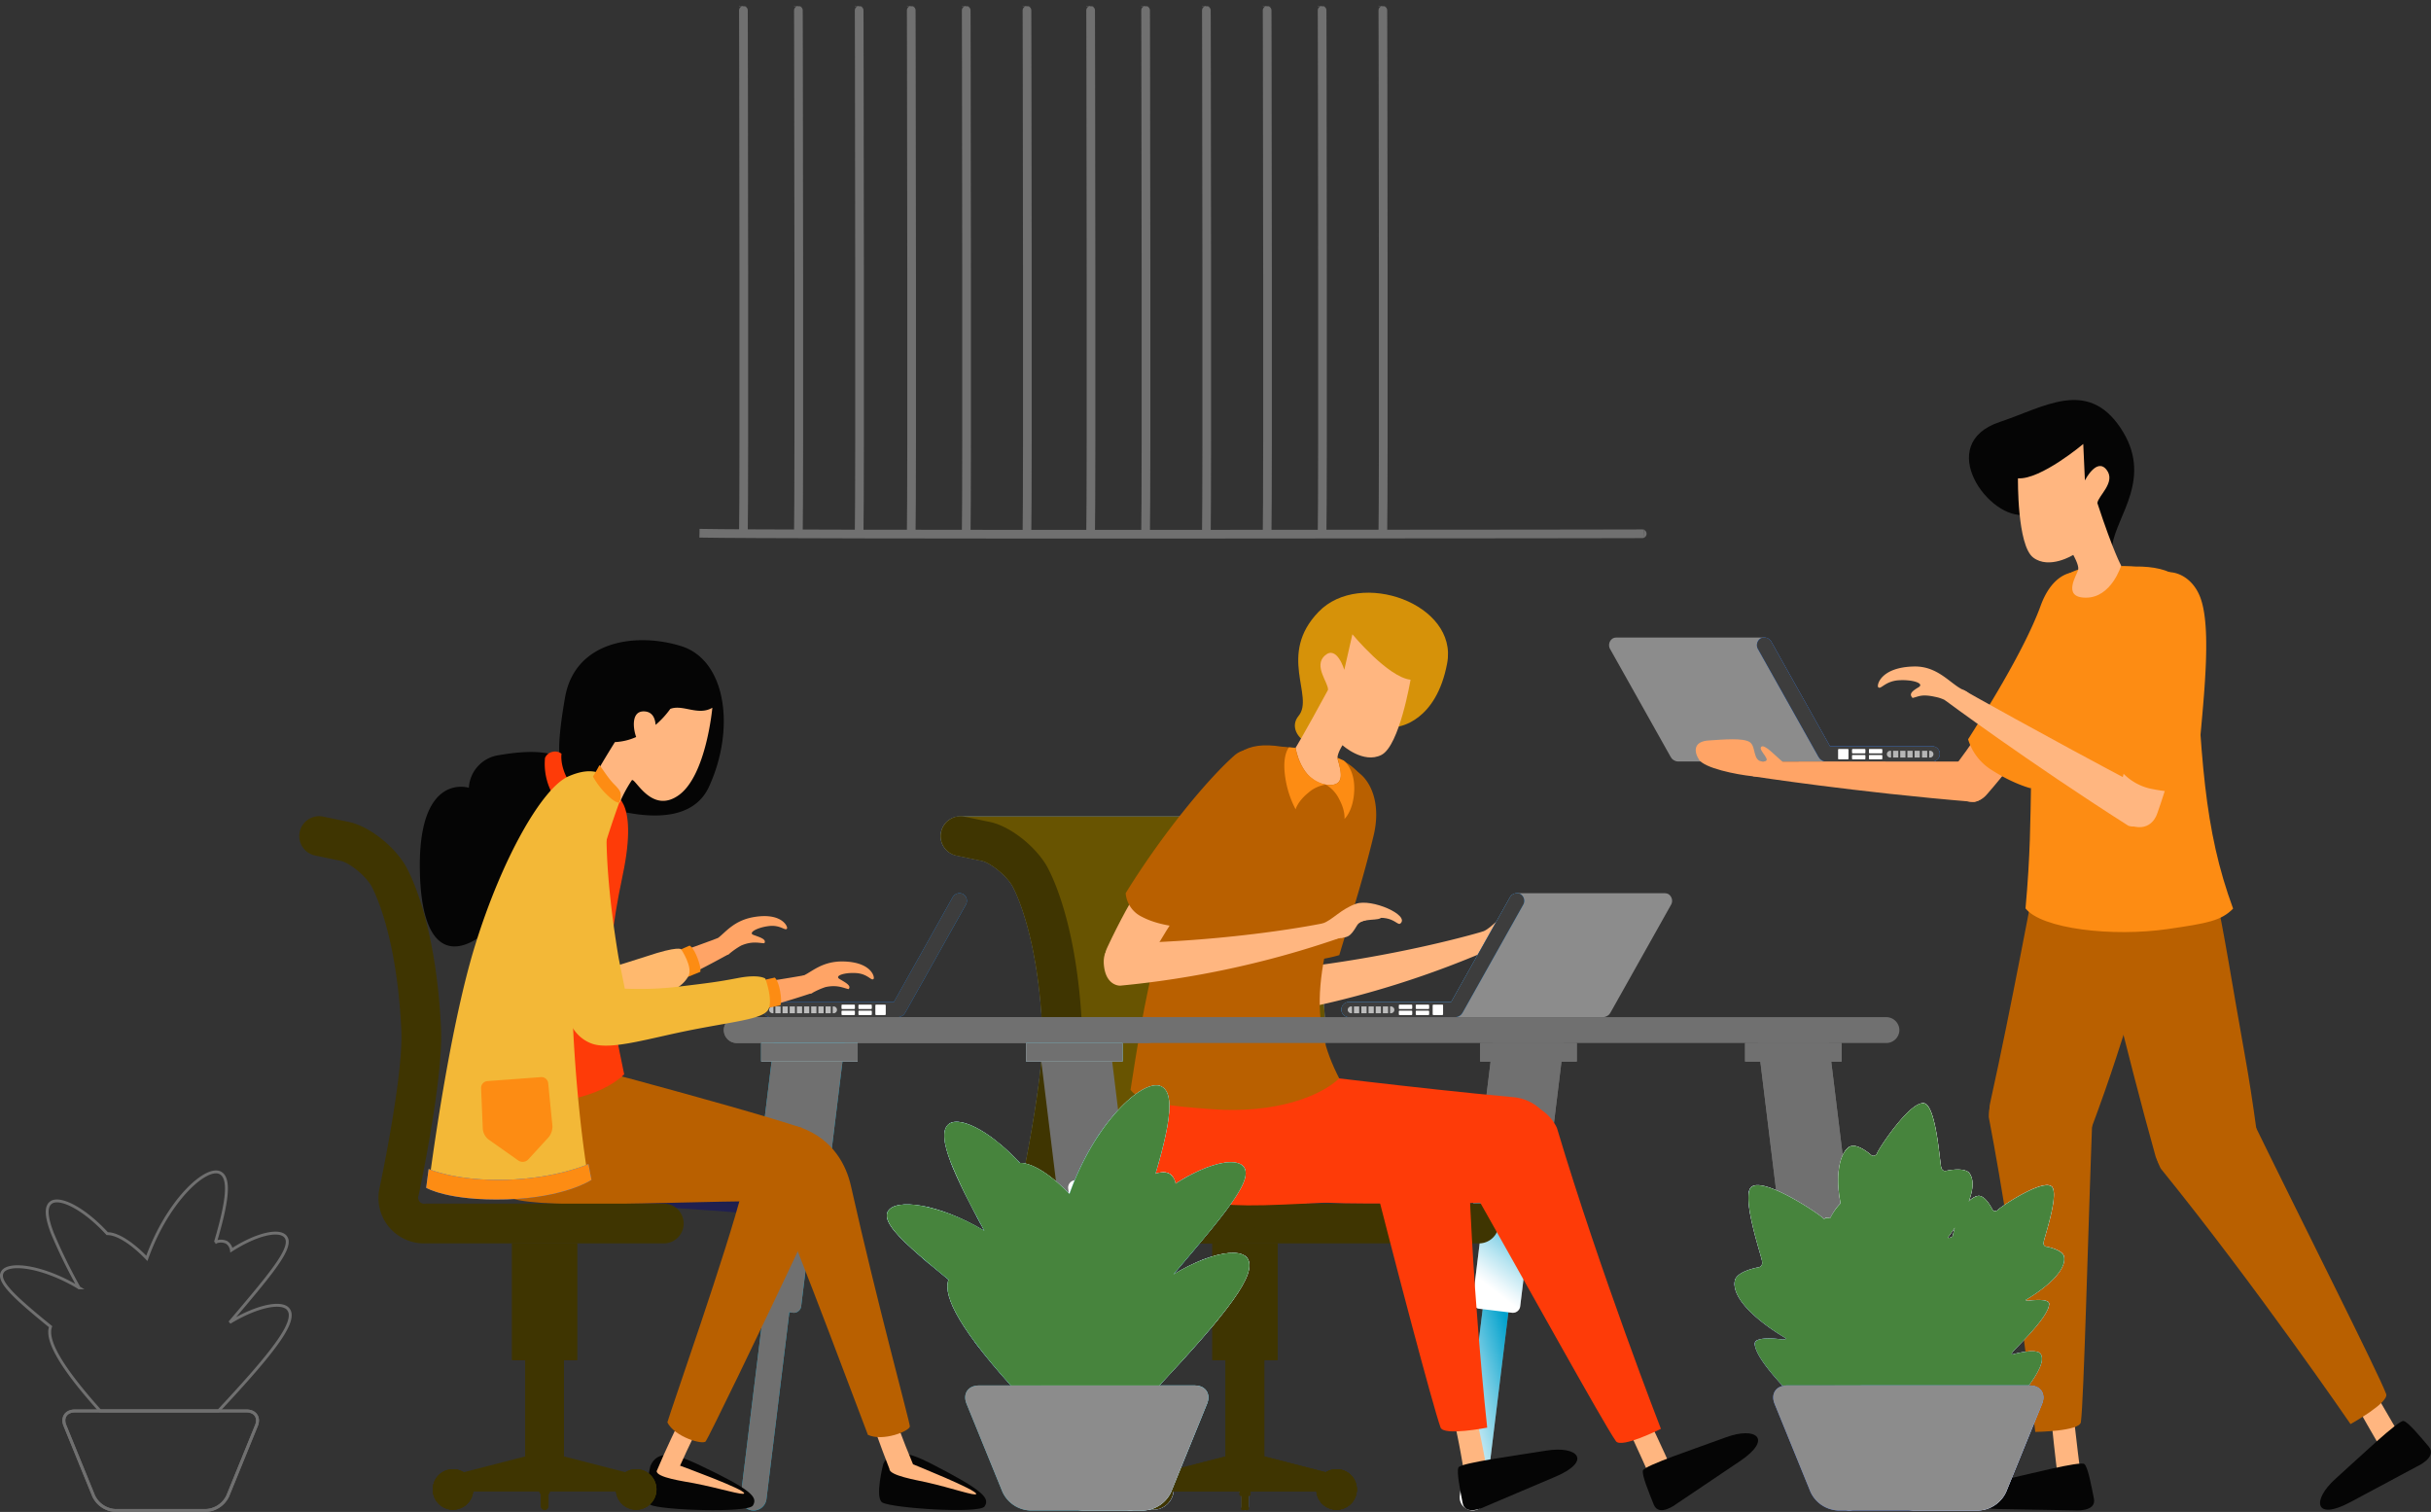 <svg xmlns="http://www.w3.org/2000/svg" xmlns:xlink="http://www.w3.org/1999/xlink" width="840.186" height="522.575" viewBox="0 0 840.186 522.575">
  <rect x="0" y="0" width="840.186" height="522.575" fill="#333333" stroke="none"/>
  <defs>
    <linearGradient id="linear-gradient" x1="3.638" y1="1.999" x2="2.976" y2="1.103" gradientUnits="objectBoundingBox">
      <stop offset="0" stop-color="#2095f9"/>
      <stop offset="0.499" stop-color="#147dfa"/>
      <stop offset="0.988" stop-color="#0b6afc"/>
    </linearGradient>
    <linearGradient id="linear-gradient-2" x1="5.806" y1="-2.05" x2="5.806" y2="4.805" gradientUnits="objectBoundingBox">
      <stop offset="0" stop-color="#a8a8a8"/>
      <stop offset="0.499" stop-color="#bfbfbf"/>
      <stop offset="0.988" stop-color="#d3d3d3"/>
    </linearGradient>
    <linearGradient id="linear-gradient-3" x1="0.739" y1="0.156" x2="0.174" y2="0.971" gradientUnits="objectBoundingBox">
      <stop offset="0" stop-color="#00a1cc"/>
      <stop offset="0.366" stop-color="#69c7e1"/>
      <stop offset="0.669" stop-color="#b9e5f1"/>
      <stop offset="0.883" stop-color="#ebf7fb"/>
      <stop offset="0.988" stop-color="#fff"/>
    </linearGradient>
    <linearGradient id="linear-gradient-4" x1="0.642" y1="0.091" x2="0.375" y2="0.859" xlink:href="#linear-gradient-3"/>
    <linearGradient id="linear-gradient-5" x1="32.243" y1="0.156" x2="31.678" y2="0.971" xlink:href="#linear-gradient-3"/>
    <linearGradient id="linear-gradient-6" x1="1.256" y1="0.5" x2="-0.353" y2="0.5" xlink:href="#linear-gradient"/>
    <linearGradient id="linear-gradient-7" x1="0.5" y1="-2.05" x2="0.5" y2="4.805" xlink:href="#linear-gradient-2"/>
    <linearGradient id="linear-gradient-8" x1="0.5" y1="-0.195" x2="0.5" y2="1.094" gradientUnits="objectBoundingBox">
      <stop offset="0" stop-color="#fff"/>
      <stop offset="0.347" stop-color="#d3def6"/>
      <stop offset="0.784" stop-color="#a2baed"/>
      <stop offset="1" stop-color="#8facea"/>
    </linearGradient>
    <linearGradient id="linear-gradient-10" x1="0.5" y1="-5.327" x2="0.5" y2="4.176" gradientUnits="objectBoundingBox">
      <stop offset="0" stop-color="#7495e1"/>
      <stop offset="0.639" stop-color="#496ad1"/>
      <stop offset="1" stop-color="#3658ca"/>
    </linearGradient>
    <linearGradient id="linear-gradient-11" x1="0.818" y1="4.99" x2="1.804" y2="5.253" gradientUnits="objectBoundingBox">
      <stop offset="0" stop-color="#ffb680"/>
      <stop offset="0.641" stop-color="#ff9953"/>
      <stop offset="0.988" stop-color="#ff8d40"/>
    </linearGradient>
    <linearGradient id="linear-gradient-12" x1="-6.568" y1="1.999" x2="-7.23" y2="1.103" xlink:href="#linear-gradient"/>
    <linearGradient id="linear-gradient-13" x1="-31.55" y1="-2.05" x2="-31.55" y2="4.805" xlink:href="#linear-gradient-2"/>
    <linearGradient id="linear-gradient-14" x1="0.497" y1="3.769" x2="1.431" y2="4.058" xlink:href="#linear-gradient-11"/>
    <linearGradient id="linear-gradient-15" x1="0.5" y1="-2.313" x2="0.5" y2="6.345" gradientUnits="objectBoundingBox">
      <stop offset="0" stop-color="#b5b5b5"/>
      <stop offset="0.064" stop-color="#bababa"/>
      <stop offset="0.682" stop-color="#ebebeb"/>
      <stop offset="0.988" stop-color="#fff"/>
    </linearGradient>
    <linearGradient id="linear-gradient-16" x1="59.004" y1="0.156" x2="58.439" y2="0.971" xlink:href="#linear-gradient-3"/>
    <linearGradient id="linear-gradient-17" x1="51.638" y1="0.091" x2="51.371" y2="0.859" xlink:href="#linear-gradient-3"/>
    <linearGradient id="linear-gradient-18" x1="33.834" y1="-2.313" x2="33.834" y2="6.345" xlink:href="#linear-gradient-15"/>
    <linearGradient id="linear-gradient-19" x1="0.184" y1="1.972" x2="0.48" y2="0.61" gradientUnits="objectBoundingBox">
      <stop offset="0" stop-color="#3e3c9b"/>
      <stop offset="0.203" stop-color="#353486"/>
      <stop offset="0.736" stop-color="#225"/>
      <stop offset="1" stop-color="#1b1b42"/>
    </linearGradient>
    <linearGradient id="linear-gradient-20" x1="0.5" y1="-1.229" x2="0.5" y2="3.066" gradientUnits="objectBoundingBox">
      <stop offset="0" stop-color="#2095f9"/>
      <stop offset="0.114" stop-color="#1c8af8"/>
      <stop offset="0.699" stop-color="#0959f5"/>
      <stop offset="0.988" stop-color="#0246f5"/>
    </linearGradient>
    <linearGradient id="linear-gradient-21" x1="0.399" y1="0.181" x2="0.56" y2="1.06" xlink:href="#linear-gradient-8"/>
    <linearGradient id="linear-gradient-22" x1="0.5" y1="0.198" x2="0.5" y2="0.948" gradientUnits="objectBoundingBox">
      <stop offset="0" stop-color="#fff"/>
      <stop offset="0.485" stop-color="#e9edf9"/>
      <stop offset="1" stop-color="#d6def5"/>
    </linearGradient>
    <linearGradient id="linear-gradient-23" x1="0.682" y1="0.151" x2="0.274" y2="1.22" gradientUnits="objectBoundingBox">
      <stop offset="0" stop-color="#fff"/>
      <stop offset="0.053" stop-color="#fafbfe"/>
      <stop offset="0.687" stop-color="#c9d4f3"/>
      <stop offset="1" stop-color="#b6c6ef"/>
    </linearGradient>
    <linearGradient id="linear-gradient-24" x1="0.5" y1="0.936" x2="0.5" y2="-0.389" gradientUnits="objectBoundingBox">
      <stop offset="0" stop-color="#fff"/>
      <stop offset="0.166" stop-color="#dce5fd"/>
      <stop offset="0.571" stop-color="#8cacfa"/>
      <stop offset="0.859" stop-color="#5b87f7"/>
      <stop offset="1" stop-color="#487af7"/>
    </linearGradient>
    <linearGradient id="linear-gradient-25" x1="0.642" y1="0.212" x2="0.263" y2="1.083" gradientUnits="objectBoundingBox">
      <stop offset="0" stop-color="#fff"/>
      <stop offset="0.125" stop-color="#e6f9ff"/>
      <stop offset="0.55" stop-color="#96e6ff"/>
      <stop offset="0.852" stop-color="#65daff"/>
      <stop offset="1" stop-color="#52d6ff"/>
    </linearGradient>
    <linearGradient id="linear-gradient-26" x1="0.361" y1="0.38" x2="0.733" y2="0.924" xlink:href="#linear-gradient-25"/>
    <linearGradient id="linear-gradient-27" x1="0.381" y1="0.381" x2="0.675" y2="1.362" gradientUnits="objectBoundingBox">
      <stop offset="0" stop-color="#fff"/>
      <stop offset="0.068" stop-color="#f2fafd"/>
      <stop offset="0.521" stop-color="#a2e0f2"/>
      <stop offset="0.842" stop-color="#71cfec"/>
      <stop offset="1" stop-color="#5ec9ea"/>
    </linearGradient>
    <linearGradient id="linear-gradient-28" x1="0.5" y1="0.21" x2="0.5" y2="1.42" gradientUnits="objectBoundingBox">
      <stop offset="0" stop-color="#fff"/>
      <stop offset="0.203" stop-color="#eaf8ff"/>
      <stop offset="0.736" stop-color="#b9e7ff"/>
      <stop offset="1" stop-color="#a6e1ff"/>
    </linearGradient>
    <linearGradient id="linear-gradient-29" x1="0.5" y1="0.936" x2="0.5" y2="-0.389" gradientUnits="objectBoundingBox">
      <stop offset="0" stop-color="#fff"/>
      <stop offset="0.204" stop-color="#d2eff6"/>
      <stop offset="0.59" stop-color="#83d5e7"/>
      <stop offset="0.865" stop-color="#51c4de"/>
      <stop offset="1" stop-color="#3ebedb"/>
    </linearGradient>
  </defs>
  <g id="Group_1522" data-name="Group 1522" transform="translate(-147.254 -667.291)">
    <g id="Group_1440" data-name="Group 1440" transform="translate(703.39 805.545)">
      <g id="Group_1433" data-name="Group 1433" transform="translate(0 59.493)">
        <g id="Group_1431" data-name="Group 1431" transform="translate(0 22.591)">
          <path id="Path_4703" data-name="Path 4703" d="M1944.2,1130.087h-35.115l-20.282-36.133a2.839,2.839,0,0,0-2.481-1.44l-.009-.022h-.183c-.009,0-.018,0-.022,0H1835.2l.009.022a2.408,2.408,0,0,0-1.194.291,2.745,2.745,0,0,0-.867,3.76l20.831,37.108a.058.058,0,0,0,.022.022c.036.08.1.143.139.219a2.661,2.661,0,0,0,.339.461,2.276,2.276,0,0,0,.3.29,3.073,3.073,0,0,0,.416.264,2.893,2.893,0,0,0,1.422.407H1944.2a2.632,2.632,0,1,0,0-5.248Z" transform="translate(-1832.755 -1092.48)" fill="#8c8c8c"/>
          <g id="Group_1430" data-name="Group 1430" transform="translate(51.1)">
            <path id="Path_4704" data-name="Path 4704" d="M2012.627,1092.776a2.742,2.742,0,0,1,3.688,1.149l20.282,36.133h35.114a2.632,2.632,0,1,1,0,5.248h-36.482a2.891,2.891,0,0,1-1.421-.407,3.087,3.087,0,0,1-.416-.264,2.3,2.3,0,0,1-.3-.29,2.651,2.651,0,0,1-.34-.461c-.04-.076-.1-.138-.138-.219a.05.05,0,0,1-.022-.022l-20.832-37.108A2.745,2.745,0,0,1,2012.627,1092.776Z" transform="translate(-2011.364 -1092.452)" fill="url(#linear-gradient)"/>
            <path id="Path_4705" data-name="Path 4705" d="M2012.627,1092.776a2.742,2.742,0,0,1,3.688,1.149l20.282,36.133h35.114a2.632,2.632,0,1,1,0,5.248h-36.482a2.891,2.891,0,0,1-1.421-.407,3.087,3.087,0,0,1-.416-.264,2.3,2.3,0,0,1-.3-.29,2.651,2.651,0,0,1-.34-.461c-.04-.076-.1-.138-.138-.219a.05.05,0,0,1-.022-.022l-20.832-37.108A2.745,2.745,0,0,1,2012.627,1092.776Z" transform="translate(-2011.364 -1092.452)" fill="#3d3d3d"/>
            <path id="Path_4706" data-name="Path 4706" d="M2109.344,1230.447a.268.268,0,0,0,.268.264h3.062a.268.268,0,0,0,.268-.264v-3.067a.268.268,0,0,0-.268-.264h-3.062a.268.268,0,0,0-.268.264Z" transform="translate(-2081.312 -1188.589)" fill="#fff"/>
            <g id="Group_1428" data-name="Group 1428" transform="translate(38.694 38.528)">
              <path id="Path_4707" data-name="Path 4707" d="M2146.609,1228.369a.269.269,0,0,0,.269.268h4.1a.268.268,0,0,0,.264-.268v-.988a.267.267,0,0,0-.264-.264h-4.1a.268.268,0,0,0-.269.264Z" transform="translate(-2146.609 -1227.117)" fill="#fff"/>
              <path id="Path_4708" data-name="Path 4708" d="M2146.609,1235.623a.268.268,0,0,0,.269.264h4.1a.267.267,0,0,0,.264-.264v-.988a.268.268,0,0,0-.264-.268h-4.1a.269.269,0,0,0-.269.268Z" transform="translate(-2146.609 -1232.293)" fill="#fff"/>
            </g>
            <g id="Group_1429" data-name="Group 1429" transform="translate(32.847 38.528)">
              <path id="Path_4709" data-name="Path 4709" d="M2126.172,1228.369a.268.268,0,0,0,.264.268h4.1a.269.269,0,0,0,.268-.268v-.988a.268.268,0,0,0-.268-.264h-4.1a.267.267,0,0,0-.264.264Z" transform="translate(-2126.172 -1227.117)" fill="#fff"/>
              <path id="Path_4710" data-name="Path 4710" d="M2126.172,1235.623a.267.267,0,0,0,.264.264h4.1a.268.268,0,0,0,.268-.264v-.988a.269.269,0,0,0-.268-.268h-4.1a.268.268,0,0,0-.264.268Z" transform="translate(-2126.172 -1232.293)" fill="#fff"/>
            </g>
            <path id="Path_4711" data-name="Path 4711" d="M2172.184,1229.289h-1.811v2.347h1.811Zm4.953,0h-1.806v2.347h1.806Zm-2.477,0h-1.81v2.347h1.81Zm7.524,0h-1.811v2.347h1.811Zm-2.566,0h-1.811v2.347h1.811Zm-11.4,1.171a1.23,1.23,0,0,0,1.265,1.175h.223v-2.347h-.223A1.229,1.229,0,0,0,2168.219,1230.46Zm14.859-1.171h-.228v2.347h.228a1.176,1.176,0,1,0,0-2.347Z" transform="translate(-2123.342 -1190.14)" fill="url(#linear-gradient-2)" style="mix-blend-mode: multiply;isolation: isolate"/>
          </g>
        </g>
        <path id="Path_4712" data-name="Path 4712" d="M2081.119,1242.258c-39.308-.036-70.783,0-70.783,0l-3.961,5.1s35.722,5.521,76.461,8.853c0,0,4.922-.288,4.873-7.671C2087.664,1241.567,2081.262,1242.258,2081.119,1242.258Z" transform="translate(-1956.702 -1176.794)" fill="#ffa466"/>
        <g id="Group_1432" data-name="Group 1432" transform="translate(117.805)">
          <path id="Path_4713" data-name="Path 4713" d="M2281.39,1031.1s-11.373,28.36-35.62,60.6c0,0-3.728,5.49,1.659,9.817,5.718,4.58,9.714-.568,9.714-.568.1-.112.206-.226.309-.34,24.949-28.664,37.922-58.056,35.847-65.631S2284.4,1026.289,2281.39,1031.1Z" transform="translate(-2244.514 -1023.992)" fill="#ffa466"/>
          <path id="Path_4714" data-name="Path 4714" d="M2291.485,1025.082c-5.794,15.926-20.6,39.106-25.079,46.178a19.022,19.022,0,0,0,7.327,10.094c8.158,5.4,14.394,6.862,14.394,6.862,8.891-19.451,25.2-46.916,26.04-61.134C2315.012,1012.832,2298.324,1006.294,2291.485,1025.082Z" transform="translate(-2260.143 -1013.49)" fill="#fd8c13"/>
        </g>
        <path id="Path_4715" data-name="Path 4715" d="M1957.126,1228.208c-5.807-.6-16.755-2.828-18.615-5.765s-1.815-6.276,3.286-6.614,12.092-.972,14.31.6.858,6.654,4.506,6.667-1.645-3.735-.644-5.022,4.864,2.966,7.3,5.022S1963.993,1228.923,1957.126,1228.208Z" transform="translate(-1907.453 -1157.643)" fill="#ffa466"/>
      </g>
      <g id="Group_1435" data-name="Group 1435" transform="translate(124.912 144.266)">
        <path id="Path_4716" data-name="Path 4716" d="M2367.786,2036.991c-2.244-15.367-3.96-35.537-4.036-36.467l7.631-.642c.018.208,1.882,18.787,3.978,33.738Z" transform="translate(-2336.743 -1802.447)" fill="#ffb680"/>
        <path id="Path_4717" data-name="Path 4717" d="M2308.708,2090.584c-1.359-1.156-19.522,3.563-30.3,6s-13.46,9.292.425,9.538,26.227.46,26.227.46,7.877.726,6.934-4.044C2311.145,2098.284,2309.955,2091.673,2308.708,2090.584Z" transform="translate(-2269.354 -1867.071)" fill="#050505"/>
        <g id="Group_1434" data-name="Group 1434" transform="translate(6.297)">
          <path id="Path_4718" data-name="Path 4718" d="M2307.439,1738.564s15.337-.2,15.762-3.375c1.051-7.787,2.405-64.315,4.095-108.938,0,0-3.5-15.735-20.586-13.067-15.928,2.49-15.342,16.585-15.342,16.585C2301.149,1680.9,2307.439,1738.564,2307.439,1738.564Z" transform="translate(-2291.365 -1526.166)" fill="#b96000"/>
          <path id="Path_4719" data-name="Path 4719" d="M2350.276,1316.7c-1.283-10.733-36.965-10-41.364,9.638-2.079,9.258-8.918,47.381-16.656,82.384,0,0-3,13.6,12.173,17.4,17.725,4.43,22.857-8.878,22.857-8.878,3.223-8.641,6.169-16.987,8.641-24.6C2351.247,1345.416,2353.057,1339.979,2350.276,1316.7Z" transform="translate(-2291.829 -1309.792)" fill="#b96000"/>
        </g>
      </g>
      <g id="Group_1436" data-name="Group 1436" transform="translate(162.959 132.365)">
        <path id="Path_4720" data-name="Path 4720" d="M2735.232,2009.393c-8.195-13.2-17.81-31.006-18.249-31.829l6.746-3.634c.1.185,9.208,16.482,17.1,29.356Z" transform="translate(-2626.964 -1772.019)" fill="#ffb680"/>
        <path id="Path_4721" data-name="Path 4721" d="M2559.8,1757.33s13.429-7.421,12.307-10.425c-2.758-7.358-28.275-57.815-47.873-97.945,0,0-10.523-12.213-24.319-1.788-12.856,9.728-5.681,21.873-5.681,21.873C2527.015,1709.484,2559.8,1757.33,2559.8,1757.33Z" transform="translate(-2466.521 -1535.74)" fill="#b96000"/>
        <path id="Path_4722" data-name="Path 4722" d="M2434.868,1270.555c-6.2-8.843-37.3,8.661-31.9,28.04,2.544,9.142,15.539,64.082,25.253,98.584,0,0,3.782,13.4,18.954,9.58,17.711-4.475,15.945-18.624,15.945-18.624-1.238-9.137-2.588-17.881-4.014-25.771C2450.295,1313.513,2448.319,1289.762,2434.868,1270.555Z" transform="translate(-2402.341 -1268.198)" fill="#b96000"/>
        <path id="Path_4723" data-name="Path 4723" d="M2720.4,2038.928c-1.752-.349-15.315,12.624-23.536,20s-7.224,14.676,5.02,8.123S2725,2054.677,2725,2054.677s7.233-3.205,4.086-6.911C2726.273,2044.462,2722.009,2039.272,2720.4,2038.928Z" transform="translate(-2608.792 -1818.416)" fill="#050505"/>
      </g>
      <path id="Path_4724" data-name="Path 4724" d="M2373.578,1006.09c13.058-.134,19.956,4.6,20.479,16.437,2.208,49.929,3.348,74.308,13.438,101.81-4.144,4.211-8.82,5.043-22.432,7.036-19.357,2.825-43.773-.063-49.312-7.117,3.348-36.639,0-47.978,5.315-93.915,1.547-13.384,2.866-22.244,18.664-24.5C2359.7,1005.848,2371.414,1005.822,2373.578,1006.09Z" transform="translate(-2191.843 -948.538)" fill="#fd8c13"/>
      <g id="Group_1437" data-name="Group 1437" transform="translate(124.359 0)">
        <path id="Path_4725" data-name="Path 4725" d="M2286.972,845.166c-12.512,2.143-31.811-24.415-8.869-32.043,15.257-5.074,30.188-15.143,41.695,2.041s-1.368,30.309-2.834,40.586c-1.279,8.976-9.1,11.735-16.9-3.451C2292.279,837.117,2290.642,844.538,2286.972,845.166Z" transform="translate(-2267.424 -805.545)" fill="#050505"/>
      </g>
      <path id="Path_4726" data-name="Path 4726" d="M2326.617,870.555s-.318,23.116,5.257,27.376,13.849-.9,13.849-.9,2.012,3.44,1.726,5.072-5.9,9.705,2.656,9.709c8.851,0,12.181-11.091,12.181-11.091s-2.642-4.607-8.225-21.605c.21-2.479,6.572-7.233,3.156-11.54s-7.461,3.7-7.461,3.7l-.568-12.586S2334.435,871.123,2326.617,870.555Z" transform="translate(-2185.32 -843.489)" fill="#ffb680"/>
      <g id="Group_1439" data-name="Group 1439" transform="translate(92.883 59.493)">
        <path id="Path_4727" data-name="Path 4727" d="M2306.379,1189.5c-34.761-18.362-62.058-33.809-62.058-33.809l-6.446,3.469s29.026,21.542,63.51,43.483c0,0,4.488,2.043,7.89-4.511C2312.485,1191.945,2306.5,1189.569,2306.379,1189.5Z" transform="translate(-2214.853 -1115.01)" fill="#ffb680"/>
        <g id="Group_1438" data-name="Group 1438" transform="translate(82.361)">
          <path id="Path_4728" data-name="Path 4728" d="M2456.277,1035.347s-.156,30.555-10.863,69.444c0,0-1.448,6.478,5.15,8.521,7,2.159,8.824-4.095,8.824-4.095.053-.143.112-.286.165-.431,12.669-35.827,13.934-67.927,9.222-74.21S2457.309,1029.766,2456.277,1035.347Z" transform="translate(-2445.279 -1025.612)" fill="#ffb680"/>
          <path id="Path_4729" data-name="Path 4729" d="M2455.633,1029.427c.465,16.943-4.792,43.943-6.352,52.164a19,19,0,0,0,10.519,6.7c9.575,2.029,15.91,1.091,15.91,1.091,1.127-21.354,6.2-52.893,1.757-66.425C2473.014,1009.391,2455.088,1009.44,2455.633,1029.427Z" transform="translate(-2448.136 -1013.49)" fill="#fd8c13"/>
        </g>
        <path id="Path_4730" data-name="Path 4730" d="M2186.588,1139.242a9.4,9.4,0,0,1-6.16-.224,12.949,12.949,0,0,0-3.183-1.037c-4.8-1.066-5.722-.094-7.841.371-1.391-1.417-.107-2.385,2.07-3.706s-2.114-2.736-6.933-2.4c-4.8.344-6.165,3.433-7.045,2.347-.505-.61.8-6.855,12.369-7.115,8.377-.2,12.638,6.124,17.01,8.069C2191.269,1137.5,2188.332,1138.728,2186.588,1139.242Z" transform="translate(-2157.406 -1094.865)" fill="#ffb680"/>
      </g>
    </g>
    <g id="Group_1521" data-name="Group 1521" transform="translate(250.788 872.146)">
      <g id="Group_1449" data-name="Group 1449" transform="translate(400.97 155.646)">
        <g id="Group_1444" data-name="Group 1444">
          <g id="Group_1442" data-name="Group 1442">
            <path id="Path_4731" data-name="Path 4731" d="M1652.32,1738.814l7.9-64.471-1.252-.154a2.557,2.557,0,0,1-2.217-2.837l4.023-32.832-3.858-.472,6.822-55.689h24.5l-7.179,58.646-3.858-.472-4.019,32.83a2.556,2.556,0,0,1-2.839,2.217l-1.247-.152L1661.2,1739.9a4.473,4.473,0,1,1-8.878-1.086Z" transform="translate(-1652.286 -1582.359)" fill="#707070"/>
            <g id="Group_1441" data-name="Group 1441" transform="translate(0 0)" style="mix-blend-mode: multiply;isolation: isolate">
              <path id="Path_4732" data-name="Path 4732" d="M1656.205,1928.079a4.544,4.544,0,0,0,4.994-4l9.624-78.611a4.471,4.471,0,1,0-8.873-1.086l-9.629,78.611A4.544,4.544,0,0,0,1656.205,1928.079Z" transform="translate(-1652.286 -1766.537)" fill="url(#linear-gradient-3)"/>
              <path id="Path_4733" data-name="Path 4733" d="M1672.833,1745.49a2.555,2.555,0,0,1,2.834-2.217l11.372,1.393a2.553,2.553,0,0,1,2.217,2.836l-4.984,40.724a2.556,2.556,0,0,1-2.839,2.217l-11.373-1.392a2.557,2.557,0,0,1-2.217-2.836Z" transform="translate(-1663.38 -1697.222)" fill="url(#linear-gradient-4)"/>
              <path id="Path_4734" data-name="Path 4734" d="M1699.788,1582.359l-7.179,58.646-24.14-2.957,6.822-55.689Z" transform="translate(-1663.839 -1582.359)" fill="#707070"/>
            </g>
          </g>
          <g id="Group_1443" data-name="Group 1443" transform="translate(7.089 0)">
            <rect id="Rectangle_2619" data-name="Rectangle 2619" width="33.331" height="6.39" fill="#707070"/>
            <rect id="Rectangle_2620" data-name="Rectangle 2620" width="33.331" height="6.39" fill="#707070"/>
            <rect id="Rectangle_2621" data-name="Rectangle 2621" width="33.331" height="6.39" fill="#707070"/>
          </g>
        </g>
        <g id="Group_1448" data-name="Group 1448" transform="translate(98.641)">
          <g id="Group_1446" data-name="Group 1446" transform="translate(4.47)">
            <path id="Path_4735" data-name="Path 4735" d="M2048.6,1738.814l-7.9-64.471,1.252-.154a2.557,2.557,0,0,0,2.217-2.837l-4.023-32.832,3.858-.472-6.822-55.689h-24.5l7.179,58.646,3.858-.472,4.019,32.83a2.556,2.556,0,0,0,2.838,2.217l1.248-.152,7.895,64.471a4.473,4.473,0,1,0,8.878-1.086Z" transform="translate(-2012.688 -1582.359)" fill="#707070"/>
            <g id="Group_1445" data-name="Group 1445" transform="translate(0 0)" style="mix-blend-mode: multiply;isolation: isolate">
              <path id="Path_4736" data-name="Path 4736" d="M2088.077,1928.079a4.543,4.543,0,0,1-4.993-4l-9.625-78.611a4.471,4.471,0,1,1,8.874-1.086l9.629,78.611A4.545,4.545,0,0,1,2088.077,1928.079Z" transform="translate(-2056.047 -1766.537)" fill="url(#linear-gradient-5)"/>
              <path id="Path_4737" data-name="Path 4737" d="M2064.268,1745.49a2.555,2.555,0,0,0-2.834-2.217l-11.373,1.393a2.553,2.553,0,0,0-2.217,2.836l4.984,40.724a2.556,2.556,0,0,0,2.838,2.217l11.373-1.392a2.557,2.557,0,0,0,2.217-2.836Z" transform="translate(-2037.772 -1697.222)" fill="#707070"/>
              <path id="Path_4738" data-name="Path 4738" d="M2012.688,1582.359l7.179,58.646,24.14-2.957-6.822-55.689Z" transform="translate(-2012.688 -1582.359)" fill="#707070"/>
            </g>
          </g>
          <g id="Group_1447" data-name="Group 1447" transform="translate(0 0)">
            <rect id="Rectangle_2622" data-name="Rectangle 2622" width="33.331" height="6.39" fill="#707070"/>
            <rect id="Rectangle_2623" data-name="Rectangle 2623" width="33.331" height="6.39" fill="#707070"/>
            <rect id="Rectangle_2624" data-name="Rectangle 2624" width="33.331" height="6.39" fill="#707070"/>
          </g>
        </g>
      </g>
      <g id="Group_1452" data-name="Group 1452" transform="translate(160.165 103.853)">
        <path id="Path_4739" data-name="Path 4739" d="M879.805,1401.651a2.738,2.738,0,0,0-3.684,1.149l-20.282,36.133h-42.4a2.632,2.632,0,1,0,0,5.248H857.2a2.894,2.894,0,0,0,1.421-.407,3.115,3.115,0,0,0,.42-.264,2.535,2.535,0,0,0,.295-.29,2.449,2.449,0,0,0,.34-.461,2.279,2.279,0,0,0,.143-.219l.022-.022,20.827-37.108A2.74,2.74,0,0,0,879.805,1401.651Z" transform="translate(-810.609 -1401.327)" fill="url(#linear-gradient-6)"/>
        <path id="Path_4740" data-name="Path 4740" d="M879.805,1401.651a2.738,2.738,0,0,0-3.684,1.149l-20.282,36.133h-42.4a2.632,2.632,0,1,0,0,5.248H857.2a2.894,2.894,0,0,0,1.421-.407,3.115,3.115,0,0,0,.42-.264,2.535,2.535,0,0,0,.295-.29,2.449,2.449,0,0,0,.34-.461,2.279,2.279,0,0,0,.143-.219l.022-.022,20.827-37.108A2.74,2.74,0,0,0,879.805,1401.651Z" transform="translate(-810.609 -1401.327)" fill="#3d3d3d"/>
        <path id="Path_4741" data-name="Path 4741" d="M949.938,1539.322a.268.268,0,0,1-.268.264h-3.058a.268.268,0,0,1-.268-.264v-3.067a.268.268,0,0,1,.268-.264h3.058a.268.268,0,0,1,.268.264Z" transform="translate(-907.51 -1497.464)" fill="#fff"/>
        <g id="Group_1450" data-name="Group 1450" transform="translate(27.135 38.528)">
          <path id="Path_4742" data-name="Path 4742" d="M910.084,1537.244a.268.268,0,0,1-.264.268h-4.1a.269.269,0,0,1-.268-.268v-.988a.268.268,0,0,1,.268-.264h4.1a.267.267,0,0,1,.264.264Z" transform="translate(-905.453 -1535.992)" fill="#fff"/>
          <path id="Path_4743" data-name="Path 4743" d="M910.084,1544.5a.267.267,0,0,1-.264.264h-4.1a.268.268,0,0,1-.268-.264v-.988a.269.269,0,0,1,.268-.268h4.1a.268.268,0,0,1,.264.268Z" transform="translate(-905.453 -1541.168)" fill="#fff"/>
        </g>
        <g id="Group_1451" data-name="Group 1451" transform="translate(32.987 38.528)">
          <path id="Path_4744" data-name="Path 4744" d="M930.537,1537.244a.269.269,0,0,1-.268.268h-4.1a.268.268,0,0,1-.264-.268v-.988a.267.267,0,0,1,.264-.264h4.1a.268.268,0,0,1,.268.264Z" transform="translate(-925.906 -1535.992)" fill="#fff"/>
          <path id="Path_4745" data-name="Path 4745" d="M930.537,1544.5a.268.268,0,0,1-.268.264h-4.1a.267.267,0,0,1-.264-.264v-.988a.268.268,0,0,1,.264-.268h4.1a.269.269,0,0,1,.268.268Z" transform="translate(-925.906 -1541.168)" fill="#fff"/>
        </g>
        <path id="Path_4746" data-name="Path 4746" d="M822.662,1540.511h1.81v-2.347h-1.81Zm14.868,0h1.806v-2.347h-1.806Zm-4.958,0h1.81v-2.347h-1.81Zm2.477,0h1.81v-2.347h-1.81Zm-14.864,0h1.806v-2.347h-1.806Zm9.911,0H831.9v-2.347H830.1Zm10.134-2.347h-.223v2.347h.223a1.176,1.176,0,1,0,0-2.347Zm-12.611,2.347h1.806v-2.347H827.62Zm-2.481,0h1.81v-2.347h-1.81Zm-7.108-1.175a1.226,1.226,0,0,0,1.261,1.175h.224v-2.347h-.224A1.226,1.226,0,0,0,818.031,1539.335Z" transform="translate(-815.908 -1499.015)" fill="url(#linear-gradient-7)" style="mix-blend-mode: multiply;isolation: isolate"/>
      </g>
      <g id="Group_1458" data-name="Group 1458" transform="translate(221.549 77.269)">
        <g id="Group_1454" data-name="Group 1454">
          <path id="Path_4747" data-name="Path 4747" d="M1150.428,1439.453c.349-1.632,8.538-40.135,7.752-57.506-1.8-39.46-12.177-56.3-12.62-57-4.376-6.917-12.66-13.169-19.267-14.542l-8.749-1.819a6.977,6.977,0,0,0-1.153-.123v-.009h-.094c-.1,0-.192,0-.291,0h-83.823c-.1,0-.192,0-.291,0h-.188v.018a6.852,6.852,0,0,0-1.077,13.556l8.757,1.824c2.669.555,7.926,4.442,10.425,8.389.09.147,8.932,15.033,10.537,50.327.706,15.61-7.376,53.626-7.461,54.01a17.313,17.313,0,0,0-.255,5.76h100.135a2.1,2.1,0,0,1-2.338-2.888Z" transform="translate(-1025.163 -1308.442)" fill="#6595ea"/>
          <path id="Path_4748" data-name="Path 4748" d="M1150.428,1439.453c.349-1.632,8.538-40.135,7.752-57.506-1.8-39.46-12.177-56.3-12.62-57-4.376-6.917-12.66-13.169-19.267-14.542l-8.749-1.819a6.977,6.977,0,0,0-1.153-.123v-.009h-.094c-.1,0-.192,0-.291,0h-83.823c-.1,0-.192,0-.291,0h-.188v.018a6.852,6.852,0,0,0-1.077,13.556l8.757,1.824c2.669.555,7.926,4.442,10.425,8.389.09.147,8.932,15.033,10.537,50.327.706,15.61-7.376,53.626-7.461,54.01a17.313,17.313,0,0,0-.255,5.76h100.135a2.1,2.1,0,0,1-2.338-2.888Z" transform="translate(-1025.163 -1308.442)" fill="#685401"/>
          <path id="Path_4749" data-name="Path 4749" d="M1408.265,1776.422H1301.156v13.733h107.109a6.866,6.866,0,0,0,0-13.733Z" transform="translate(-1222.194 -1642.523)" fill="#3f3501"/>
          <g id="Group_1453" data-name="Group 1453">
            <path id="Path_4750" data-name="Path 4750" d="M1127.12,1456.042h-58.467a15.745,15.745,0,0,1-15.767-19.493c.085-.385,8.167-38.4,7.461-54.01-1.6-35.293-10.447-50.18-10.537-50.327-2.5-3.947-7.756-7.834-10.425-8.389l-8.757-1.824a6.866,6.866,0,0,1,2.8-13.442l8.749,1.819c6.607,1.372,14.89,7.624,19.267,14.542.443.7,10.823,17.537,12.62,57,.787,17.372-7.4,55.875-7.752,57.506a2.1,2.1,0,0,0,2.338,2.888h58.467a6.866,6.866,0,1,1,0,13.733Z" transform="translate(-1025.163 -1308.41)" fill="#3f3501"/>
          </g>
        </g>
        <g id="Group_1457" data-name="Group 1457" transform="translate(66.535 147.631)">
          <path id="Path_4751" data-name="Path 4751" d="M1340.427,2084.662l-28.9-7.432a11.041,11.041,0,0,0-4.609,0l-28.9,7.432a3.24,3.24,0,0,0-2.3,2.97v.472a2.387,2.387,0,0,0,2.378,2.378l19.889,0v0h23.621v0l18.744,0a2.384,2.384,0,0,0,2.378-2.378v-.472A3.234,3.234,0,0,0,1340.427,2084.662Z" transform="translate(-1270.569 -2004.728)" fill="#3f3501"/>
          <path id="Path_4752" data-name="Path 4752" d="M1382.868,1975.954a6.664,6.664,0,1,1-13.321,0V1935.5a6.664,6.664,0,1,1,13.321,0Z" transform="translate(-1337.553 -1898.818)" fill="#3f3501"/>
          <path id="Path_4753" data-name="Path 4753" d="M1382.868,1975.954a6.664,6.664,0,1,1-13.321,0V1935.5a6.664,6.664,0,1,1,13.321,0Z" transform="translate(-1337.553 -1898.818)" fill="#3f3501"/>
          <rect id="Rectangle_2625" data-name="Rectangle 2625" width="22.477" height="40.325" transform="translate(27.416)" fill="#3f3501"/>
          <rect id="Rectangle_2626" data-name="Rectangle 2626" width="22.477" height="40.325" transform="translate(27.416)" fill="#3f3501"/>
          <circle id="Ellipse_139" data-name="Ellipse 139" cx="3.791" cy="3.791" r="3.791" transform="translate(34.864 73.892)" fill="#3f3501"/>
          <g id="Group_1455" data-name="Group 1455" transform="translate(0 78.056)">
            <path id="Path_4754" data-name="Path 4754" d="M1271.711,2104.244a7,7,0,1,0-7,7A6.992,6.992,0,0,0,1271.711,2104.244Z" transform="translate(-1257.719 -2097.25)" fill="#8facea"/>
            <path id="Path_4755" data-name="Path 4755" d="M1271.711,2104.244a7,7,0,1,0-7,7A6.992,6.992,0,0,0,1271.711,2104.244Z" transform="translate(-1257.719 -2097.25)" fill="url(#linear-gradient-8)" style="mix-blend-mode: multiply;isolation: isolate"/>
            <path id="Path_4756" data-name="Path 4756" d="M1271.711,2104.244a7,7,0,1,0-7,7A6.992,6.992,0,0,0,1271.711,2104.244Z" transform="translate(-1257.719 -2097.25)" fill="url(#linear-gradient-8)" style="mix-blend-mode: multiply;isolation: isolate"/>
            <path id="Path_4757" data-name="Path 4757" d="M1277.7,2114.238a2.991,2.991,0,1,0-2.991,2.99A2.987,2.987,0,0,0,1277.7,2114.238Z" transform="translate(-1267.714 -2107.245)" fill="#f5f5f5"/>
          </g>
          <g id="Group_1456" data-name="Group 1456" transform="translate(63.322 78.056)">
            <path id="Path_4758" data-name="Path 4758" d="M1493.035,2104.244a6.994,6.994,0,1,0-6.992,7A6.991,6.991,0,0,0,1493.035,2104.244Z" transform="translate(-1479.047 -2097.25)" fill="#3f3501"/>
            <path id="Path_4759" data-name="Path 4759" d="M1493.035,2104.244a6.994,6.994,0,1,0-6.992,7A6.991,6.991,0,0,0,1493.035,2104.244Z" transform="translate(-1479.047 -2097.25)" fill="#3f3501" style="mix-blend-mode: multiply;isolation: isolate"/>
            <path id="Path_4760" data-name="Path 4760" d="M1493.035,2104.244a6.994,6.994,0,1,0-6.992,7A6.991,6.991,0,0,0,1493.035,2104.244Z" transform="translate(-1479.047 -2097.25)" fill="#3f3501" style="mix-blend-mode: multiply;isolation: isolate"/>
            <path id="Path_4761" data-name="Path 4761" d="M1499.024,2114.238a2.989,2.989,0,1,0-2.986,2.99A2.986,2.986,0,0,0,1499.024,2114.238Z" transform="translate(-1489.042 -2107.245)" fill="#3f3501"/>
          </g>
          <rect id="Rectangle_2627" data-name="Rectangle 2627" width="3.885" height="14.155" rx="1.942" transform="translate(36.715 73.168)" fill="#8facea"/>
          <rect id="Rectangle_2628" data-name="Rectangle 2628" width="2.74" height="14.155" rx="1.37" transform="translate(37.287 78.056)" fill="url(#linear-gradient-10)"/>
        </g>
        <path id="Path_4762" data-name="Path 4762" d="M1328.037,1902.478a6.934,6.934,0,0,0-3.657,1.055l-21.346-5.49v-33.3h4.578v-40.324h-22.477v40.324h4.578v33.3l-21.341,5.49a6.994,6.994,0,1,0,3.268,6.643l13.5,0v0h9.3v1a.572.572,0,0,0,.572.572v4.316a.572.572,0,0,0,.572.572h1.6a.575.575,0,0,0,.572-.572v-4.316a.575.575,0,0,0,.572-.572v-1h10.438v0l12.356,0a6.977,6.977,0,1,0,6.924-7.7Z" transform="translate(-1191.184 -1676.791)" fill="#3f3501"/>
      </g>
      <g id="Group_1462" data-name="Group 1462" transform="translate(334.267 60.535)">
        <g id="Group_1459" data-name="Group 1459" transform="translate(0.649 56.496)">
          <path id="Path_4763" data-name="Path 4763" d="M1426.134,1460.612c40.278-4.3,69.536-13.221,69.536-13.221l5.615,4.8a327.1,327.1,0,0,1-73.456,22.98s-4.891.64-6.227-6.627c-1.26-6.857,4.122-7.879,4.122-7.879C1425.856,1460.648,1425.991,1460.632,1426.134,1460.612Z" transform="translate(-1421.409 -1447.391)" fill="#ffb680"/>
        </g>
        <g id="Group_1460" data-name="Group 1460">
          <path id="Path_4764" data-name="Path 4764" d="M1457.073,1286.028s-12.423,22.005-20.537,61.514c0,0-1.65,6.433-8.458,5.257-7.215-1.254-6-7.653-6-7.653.018-.152.031-.309.049-.458,4.975-37.676,17.113-61.559,24.167-65.016S1458.682,1280.583,1457.073,1286.028Z" transform="translate(-1421.181 -1270.278)" fill="#ffb680"/>
          <path id="Path_4765" data-name="Path 4765" d="M1456.07,1273.374c-4.2,17.457-9.509,33.239-11.851,41.272,0,0-9.365,2.979-17.22,1.533a9.935,9.935,0,0,1-7.859-6.1c5.574-22.209,14.6-45.15,21.391-56.576C1446.088,1244.147,1460.751,1253.935,1456.07,1273.374Z" transform="translate(-1419.141 -1249.921)" fill="#b96000"/>
        </g>
        <g id="Group_1461" data-name="Group 1461" transform="translate(73.505 48.059)">
          <path id="Path_4766" data-name="Path 4766" d="M1681.135,1431.366c7.738-.541,5.682-5.159,9.687-6.943,10.018-4.464,12.24.72,13.362-.471,3-3.192-10.76-7.783-15.927-5.385s-7.555,6.3-10.792,7.77S1677.054,1431.655,1681.135,1431.366Z" transform="translate(-1676.061 -1417.9)" fill="#ffb680"/>
          <path id="Path_4767" data-name="Path 4767" d="M1708.923,1432.628c1.5-3.189,7.908-1.877,8.31-3.855s-5.347-2.24-9.513.007-1.757,7.6-4.157,8.746C1706.048,1436.8,1706.835,1437.081,1708.923,1432.628Z" transform="translate(-1695.695 -1424.53)" fill="url(#linear-gradient-11)"/>
        </g>
      </g>
      <g id="Group_1464" data-name="Group 1464" transform="translate(315.177 165.245)">
        <g id="Group_1463" data-name="Group 1463" transform="translate(85.389 11.027)">
          <path id="Path_4768" data-name="Path 4768" d="M1861.778,2034.959c-6.053-14.3-15.056-32.428-15.476-33.264l-6.849,3.416c.09.185,8.14,17.025,14.109,30.9Z" transform="translate(-1785.5 -1902.348)" fill="#ffb680"/>
          <path id="Path_4769" data-name="Path 4769" d="M1873.464,2066.635c.519-1.712,18.324-7.633,28.69-11.453s16.353.478,4.837,8.241-21.761,14.652-21.761,14.652-6.214,4.893-8.02.377C1875.605,2074.418,1873.013,2068.224,1873.464,2066.635Z" transform="translate(-1809.743 -1939.526)" fill="#050505"/>
          <path id="Path_4770" data-name="Path 4770" d="M1720.807,1767.176s-13.7,6.894-15.552,4.271c-4.52-6.426-31.793-55.953-53.876-94.764,0,0-4.314-16.106,12.244-21.091,16.317-4.913,21.261,7.64,21.261,7.64C1699.787,1713.11,1720.807,1767.176,1720.807,1767.176Z" transform="translate(-1650.872 -1654.452)" fill="#fe3b08"/>
        </g>
        <path id="Path_4771" data-name="Path 4771" d="M1368.13,1658.377c-27.7-4.1-14.287-44.18,5.753-42.41,9.455.829,47.855,5.885,83.555,9.135,0,0,13.867,1.267,12.883,16.88-1.162,18.23-15.4,19.082-15.4,19.082-9.2.449-18.051.794-26.062.767C1388.113,1661.692,1394.648,1662.3,1368.13,1658.377Z" transform="translate(-1352.415 -1615.91)" fill="#fe3b08"/>
      </g>
      <g id="Group_1466" data-name="Group 1466" transform="translate(287.192 161.154)">
        <g id="Group_1465" data-name="Group 1465" transform="translate(80.624 10.684)">
          <path id="Path_4772" data-name="Path 4772" d="M1654.5,2044.782a263.9,263.9,0,0,0-6-30.11l-7.515,1.457a260.132,260.132,0,0,1,5.315,27.463Z" transform="translate(-1611.064 -1907.178)" fill="#ffb680"/>
          <path id="Path_4773" data-name="Path 4773" d="M1650.234,2079.708c.836-1.582,19.437-4.025,30.344-5.809s15.959,3.57,3.183,9.01-24.144,10.259-24.144,10.259-7.032,3.628-7.944-1.147C1650.865,2087.754,1649.492,2081.183,1650.234,2079.708Z" transform="translate(-1617.516 -1949.212)" fill="#050505"/>
          <path id="Path_4774" data-name="Path 4774" d="M1579.053,1755.69s-15.047,2.978-16.129-.045c-2.633-7.4-15.642-56.337-26.518-99.644,0,0,.152-16.674,17.439-17.043,17.041-.362,18.44,13.055,18.44,13.055C1573.286,1704.063,1579.053,1755.69,1579.053,1755.69Z" transform="translate(-1536.406 -1638.952)" fill="#fe3b08"/>
        </g>
        <path id="Path_4775" data-name="Path 4775" d="M1269.852,1650.606c-17.671-1.312-18.69-24.8-9.66-49,9.49.329,57.886,12.4,97.082,11.037,0,0,13.916.534,13.76,16.174-.2,18.264-14.368,19.873-14.368,19.873-9.169.934-17.989,1.743-25.986,2.141C1289.982,1652.855,1296.585,1652.591,1269.852,1650.606Z" transform="translate(-1254.602 -1601.609)" fill="#fe3b08"/>
      </g>
      <g id="Group_1469" data-name="Group 1469" transform="translate(287.19)">
        <path id="Path_4776" data-name="Path 4776" d="M1306.879,1223.2c-12.9-2.021-17.591,2.588-22.642,13.3-19.96,42.33-25.284,77.377-29.643,105.312,3.5,4.765,14.265,5.642,27.984,6.674,22.119,1.666,37.649-4.457,44.145-10.635-10.081-19.692-10.166-37.4,8.82-85.955,4.909-12.548.38-22.423-14.927-26.938C1320.648,1224.972,1309.06,1223.251,1306.879,1223.2Z" transform="translate(-1254.594 -1169.98)" fill="#b96000"/>
        <g id="Group_1468" data-name="Group 1468" transform="translate(56.797)">
          <g id="Group_1467" data-name="Group 1467">
            <path id="Path_4777" data-name="Path 4777" d="M1488.808,1084.6s13.152-1.469,16.947-21.916-30.032-32.624-44.417-17.769-1.368,29.276-6.947,36.008c-5.785,6.987,9.361,17.6,19.745,4.052C1484.5,1071.426,1488.808,1084.6,1488.808,1084.6Z" transform="translate(-1453.113 -1038.334)" fill="#d69209"/>
          </g>
          <path id="Path_4778" data-name="Path 4778" d="M1493.728,1104.27s-3.809,22.8-10.054,25.995-13.469-3.353-13.469-3.353-1.771,2.74-1.726,4.4,4.435,10.458-4.028,9.223C1455.69,1139.252,1454,1127.8,1454,1127.8s2.673-4.265,11.2-20c.232-2.474-5.177-8.288-1.046-11.92s6.679,4.976,6.679,4.976l2.8-12.285S1485.936,1103.43,1493.728,1104.27Z" transform="translate(-1453.746 -1074.197)" fill="#ffb680"/>
        </g>
      </g>
      <g id="Group_1473" data-name="Group 1473" transform="translate(360.065 103.855)">
        <path id="Path_4779" data-name="Path 4779" d="M1509.313,1441.592a2.745,2.745,0,0,0,2.834,2.624h87.583a2.918,2.918,0,0,0,1.422-.4,3.346,3.346,0,0,0,.416-.266,2.153,2.153,0,0,0,.3-.288,2.762,2.762,0,0,0,.34-.463c.04-.076.1-.136.139-.217a.078.078,0,0,0,.023-.025l20.832-37.106a2.744,2.744,0,0,0-.867-3.759,2.409,2.409,0,0,0-1.194-.291l.009-.022h-50.908a.071.071,0,0,1-.022,0h-.183l-.009.022a2.838,2.838,0,0,0-2.481,1.439l-20.282,36.131h-35.114A2.745,2.745,0,0,0,1509.313,1441.592Z" transform="translate(-1509.313 -1401.364)" fill="#8c8c8c"/>
        <g id="Group_1472" data-name="Group 1472">
          <path id="Path_4780" data-name="Path 4780" d="M1571.231,1401.659a2.742,2.742,0,0,0-3.688,1.149l-20.282,36.131h-35.114a2.632,2.632,0,1,0,0,5.248h36.482a2.917,2.917,0,0,0,1.422-.4,3.336,3.336,0,0,0,.416-.266,2.12,2.12,0,0,0,.3-.288,2.775,2.775,0,0,0,.34-.463c.04-.076.1-.136.138-.216a.078.078,0,0,0,.022-.025l20.832-37.106A2.744,2.744,0,0,0,1571.231,1401.659Z" transform="translate(-1509.313 -1401.335)" fill="url(#linear-gradient-12)"/>
          <path id="Path_4781" data-name="Path 4781" d="M1571.231,1401.659a2.742,2.742,0,0,0-3.688,1.149l-20.282,36.131h-35.114a2.632,2.632,0,1,0,0,5.248h36.482a2.917,2.917,0,0,0,1.422-.4,3.336,3.336,0,0,0,.416-.266,2.12,2.12,0,0,0,.3-.288,2.775,2.775,0,0,0,.34-.463c.04-.076.1-.136.138-.216a.078.078,0,0,0,.022-.025l20.832-37.106A2.744,2.744,0,0,0,1571.231,1401.659Z" transform="translate(-1509.313 -1401.335)" fill="#3d3d3d"/>
          <path id="Path_4782" data-name="Path 4782" d="M1623.193,1539.322a.267.267,0,0,1-.268.264h-3.062a.267.267,0,0,1-.268-.264v-3.064a.269.269,0,0,1,.268-.266h3.062a.269.269,0,0,1,.268.266Z" transform="translate(-1588.042 -1497.466)" fill="#fff"/>
          <g id="Group_1470" data-name="Group 1470" transform="translate(19.857 38.526)">
            <path id="Path_4783" data-name="Path 4783" d="M1583.35,1537.246a.269.269,0,0,1-.268.266h-4.1a.268.268,0,0,1-.264-.266v-.988a.268.268,0,0,1,.264-.266h4.1a.269.269,0,0,1,.268.266Z" transform="translate(-1578.719 -1535.992)" fill="#fff"/>
            <path id="Path_4784" data-name="Path 4784" d="M1583.35,1544.5a.267.267,0,0,1-.268.264h-4.1a.266.266,0,0,1-.264-.264v-.988a.268.268,0,0,1,.264-.268h4.1a.269.269,0,0,1,.268.268Z" transform="translate(-1578.719 -1541.168)" fill="#fff"/>
          </g>
          <g id="Group_1471" data-name="Group 1471" transform="translate(25.704 38.526)">
            <path id="Path_4785" data-name="Path 4785" d="M1603.787,1537.246a.268.268,0,0,1-.264.266h-4.1a.269.269,0,0,1-.268-.266v-.988a.269.269,0,0,1,.268-.266h4.1a.268.268,0,0,1,.264.266Z" transform="translate(-1599.156 -1535.992)" fill="#fff"/>
            <path id="Path_4786" data-name="Path 4786" d="M1603.787,1544.5a.266.266,0,0,1-.264.264h-4.1a.267.267,0,0,1-.268-.264v-.988a.269.269,0,0,1,.268-.268h4.1a.268.268,0,0,1,.264.268Z" transform="translate(-1599.156 -1541.168)" fill="#fff"/>
          </g>
          <path id="Path_4787" data-name="Path 4787" d="M1529.108,1540.517h1.81v-2.345h-1.81Zm-4.953,0h1.806v-2.345h-1.806Zm2.477,0h1.81v-2.345h-1.81Zm-7.524,0h1.811v-2.345h-1.811Zm2.566,0h1.81v-2.345h-1.81Zm10.134-2.345h-.223v2.345h.223a1.176,1.176,0,1,0,0-2.345Zm-14.855,1.171a1.229,1.229,0,0,0,1.261,1.173h.228v-2.345h-.228A1.227,1.227,0,0,0,1516.953,1539.343Z" transform="translate(-1514.767 -1499.023)" fill="url(#linear-gradient-13)" style="mix-blend-mode: multiply;isolation: isolate"/>
        </g>
      </g>
      <g id="Group_1477" data-name="Group 1477" transform="translate(277.93 54.387)">
        <g id="Group_1474" data-name="Group 1474" transform="translate(0 59.898)">
          <path id="Path_4788" data-name="Path 4788" d="M1227.512,1444.678c40.5-.648,70.444-6.889,70.444-6.889l5.159,5.288a327.111,327.111,0,0,1-75.231,16.25s-4.931.195-5.606-7.161c-.635-6.944,4.819-7.474,4.819-7.474C1227.231,1444.687,1227.365,1444.685,1227.512,1444.678Z" transform="translate(-1222.226 -1437.789)" fill="#ffb680"/>
        </g>
        <g id="Group_1475" data-name="Group 1475" transform="translate(0.42)">
          <path id="Path_4789" data-name="Path 4789" d="M1278.467,1267.546s-21.324,21.887-40.975,57.108c0,0-3.514,5.635-9.651,2.461-6.5-3.37-3.415-9.108-3.415-9.108.063-.139.125-.284.188-.42,16.1-34.421,37.721-58.186,45.49-59.355S1281.645,1262.841,1278.467,1267.546Z" transform="translate(-1223.694 -1249.596)" fill="#ffb680"/>
          <path id="Path_4790" data-name="Path 4790" d="M1295,1254.041c-9.272,15.376-19.088,28.823-23.746,35.776,0,0-9.83.013-16.88-3.733a9.931,9.931,0,0,1-5.65-8.187c12.012-19.495,27.542-38.644,37.457-47.49C1294.294,1223.164,1305.322,1236.918,1295,1254.041Z" transform="translate(-1241.559 -1228.431)" fill="#b96000"/>
        </g>
        <g id="Group_1476" data-name="Group 1476" transform="translate(74.16 52.755)">
          <path id="Path_4791" data-name="Path 4791" d="M1486.205,1425.307c7.756.161,6.125-4.625,10.273-6.039,10.385-3.54,12.128,1.822,13.348.738,3.286-2.906-10.009-8.724-15.373-6.8s-8.1,5.592-11.449,6.761S1482.115,1425.225,1486.205,1425.307Z" transform="translate(-1481.435 -1412.822)" fill="#ffb680"/>
          <path id="Path_4792" data-name="Path 4792" d="M1513.754,1427.857c1.779-3.042,8.042-1.156,8.623-3.091s-5.123-2.711-9.473-.849-2.441,7.412-4.935,8.333C1510.512,1431.755,1511.273,1432.1,1513.754,1427.857Z" transform="translate(-1500.378 -1419.983)" fill="url(#linear-gradient-14)"/>
        </g>
      </g>
      <path id="Path_4793" data-name="Path 4793" d="M1454.745,1238.045a11.769,11.769,0,0,0-6.115,2.863c-3.621,2.942-4.336,5.675-4.336,5.675a34.734,34.734,0,0,1-3.7-12c-.858-7.07,1.426-9.417,1.426-9.417l2.271.148a19.656,19.656,0,0,0,3.567,8.5A12.71,12.71,0,0,0,1454.745,1238.045Z" transform="translate(-1100.053 -1171.712)" fill="#fd8c13"/>
      <path id="Path_4794" data-name="Path 4794" d="M1490.531,1247.176a11.771,11.771,0,0,1,4.578,4.966c2.24,4.093,1.864,6.9,1.864,6.9s3.1-2.74,3.375-9.857c.286-7.533-3.675-10.362-3.675-10.362l-2.115-.865s1.471,4.741,1.033,7.05C1495.006,1248.094,1490.531,1247.176,1490.531,1247.176Z" transform="translate(-1135.839 -1180.842)" fill="#fd8c13"/>
      <path id="Path_4795" data-name="Path 4795" d="M1169.569,1555.587a4.538,4.538,0,0,1-4.577,4.468H767.844a4.47,4.47,0,1,1,0-8.938h397.148A4.539,4.539,0,0,1,1169.569,1555.587Z" transform="translate(-616.646 -1404.409)" fill="#707070"/>
      <g id="Group_1487" data-name="Group 1487" transform="translate(146.621 146.708)">
        <path id="Path_4796" data-name="Path 4796" d="M914.014,1555.587a4.538,4.538,0,0,1-4.578,4.468H767.844a4.47,4.47,0,1,1,0-8.938H909.437A4.539,4.539,0,0,1,914.014,1555.587Z" transform="translate(-763.266 -1551.117)" fill="#707070"/>
        <g id="Group_1486" data-name="Group 1486" transform="translate(5.844 8.938)">
          <g id="Group_1481" data-name="Group 1481">
            <g id="Group_1479" data-name="Group 1479">
              <path id="Path_4797" data-name="Path 4797" d="M783.726,1738.814l7.9-64.471-1.252-.154a2.557,2.557,0,0,1-2.217-2.837l4.023-32.832-3.858-.472,6.822-55.689h24.5l-7.179,58.646-3.858-.472-4.019,32.83a2.556,2.556,0,0,1-2.839,2.217l-1.247-.152L792.6,1739.9a4.474,4.474,0,1,1-8.878-1.086Z" transform="translate(-783.692 -1582.359)" fill="#00a1cc"/>
              <g id="Group_1478" data-name="Group 1478" transform="translate(0 0)">
                <path id="Path_4798" data-name="Path 4798" d="M787.611,1928.079a4.543,4.543,0,0,0,4.993-4l9.624-78.611a4.471,4.471,0,1,0-8.873-1.086l-9.629,78.611A4.544,4.544,0,0,0,787.611,1928.079Z" transform="translate(-783.692 -1766.537)" fill="#707070"/>
                <path id="Path_4799" data-name="Path 4799" d="M804.239,1745.49a2.555,2.555,0,0,1,2.834-2.217l11.372,1.393a2.554,2.554,0,0,1,2.217,2.836l-4.984,40.724a2.556,2.556,0,0,1-2.839,2.217l-11.372-1.392a2.557,2.557,0,0,1-2.217-2.836Z" transform="translate(-794.785 -1697.222)" fill="#707070"/>
                <path id="Path_4800" data-name="Path 4800" d="M831.194,1582.359l-7.179,58.646-24.14-2.957,6.822-55.689Z" transform="translate(-795.245 -1582.359)" fill="#707070"/>
              </g>
            </g>
            <g id="Group_1480" data-name="Group 1480" transform="translate(7.089 0)">
              <rect id="Rectangle_2629" data-name="Rectangle 2629" width="33.331" height="6.39" fill="#00a1cc"/>
              <rect id="Rectangle_2630" data-name="Rectangle 2630" width="33.331" height="6.39" fill="url(#linear-gradient-15)" style="mix-blend-mode: multiply;isolation: isolate"/>
              <rect id="Rectangle_2631" data-name="Rectangle 2631" width="33.331" height="6.39" fill="#707070"/>
            </g>
          </g>
          <g id="Group_1485" data-name="Group 1485" transform="translate(98.641)">
            <g id="Group_1483" data-name="Group 1483" transform="translate(4.47)">
              <path id="Path_4801" data-name="Path 4801" d="M1180.009,1738.814l-7.9-64.471,1.252-.154a2.558,2.558,0,0,0,2.217-2.837l-4.023-32.832,3.858-.472-6.822-55.689h-24.5l7.179,58.646,3.858-.472,4.019,32.83a2.556,2.556,0,0,0,2.839,2.217l1.247-.152,7.895,64.471a4.473,4.473,0,1,0,8.878-1.086Z" transform="translate(-1144.094 -1582.359)" fill="#707070"/>
              <g id="Group_1482" data-name="Group 1482" transform="translate(10.053 46.032)" style="mix-blend-mode: multiply;isolation: isolate">
                <path id="Path_4802" data-name="Path 4802" d="M1219.483,1928.079a4.543,4.543,0,0,1-4.993-4l-9.625-78.611a4.471,4.471,0,1,1,8.874-1.086l9.629,78.611A4.545,4.545,0,0,1,1219.483,1928.079Z" transform="translate(-1197.506 -1812.569)" fill="url(#linear-gradient-16)"/>
                <path id="Path_4803" data-name="Path 4803" d="M1195.674,1745.49a2.555,2.555,0,0,0-2.834-2.217l-11.372,1.393a2.553,2.553,0,0,0-2.217,2.836l4.984,40.724a2.556,2.556,0,0,0,2.839,2.217l11.373-1.392a2.557,2.557,0,0,0,2.217-2.836Z" transform="translate(-1179.231 -1743.254)" fill="url(#linear-gradient-17)"/>
              </g>
            </g>
            <g id="Group_1484" data-name="Group 1484" transform="translate(0 0)">
              <rect id="Rectangle_2632" data-name="Rectangle 2632" width="33.331" height="6.39" fill="#00a1cc"/>
              <rect id="Rectangle_2633" data-name="Rectangle 2633" width="33.331" height="6.39" fill="url(#linear-gradient-18)" style="mix-blend-mode: multiply;isolation: isolate"/>
              <rect id="Rectangle_2634" data-name="Rectangle 2634" width="33.331" height="6.39" fill="#707070"/>
            </g>
          </g>
        </g>
      </g>
      <g id="Group_1508" data-name="Group 1508" transform="translate(0 16.412)">
        <g id="Group_1503" data-name="Group 1503" transform="translate(41.563)">
          <g id="Group_1490" data-name="Group 1490" transform="translate(11.046 136.984)">
            <path id="Path_4804" data-name="Path 4804" d="M461.068,1576.278c-13.558-2.293-13.558-2.293-20.948-.465-15.306,28.08,5.539,49.384,14.73,51.97,17.041,4.8,64.243,5.5,95.039,9.153l4.685-25.145C531.9,1601.835,461.068,1576.278,461.068,1576.278Z" transform="translate(-434.67 -1574.495)" fill="url(#linear-gradient-19)"/>
            <g id="Group_1489" data-name="Group 1489" transform="translate(67.458 36.068)">
              <path id="Path_4805" data-name="Path 4805" d="M671.606,2083.9s-2.651,11.775.085,13.335c3.263,1.86,33.733,2.912,35.369.255,1.8-2.917-.358-5.432-19.12-14.3C680.02,2079.455,673.908,2078.2,671.606,2083.9Z" transform="translate(-670.453 -1971.445)" fill="#050505"/>
              <g id="Group_1488" data-name="Group 1488" transform="translate(3.357 82.853)">
                <path id="Path_4806" data-name="Path 4806" d="M682.186,2021.442c6.2-14.756,14.86-31.04,14.793-31.286l6.741,1.752c-1.52,3.634-7.461,14.227-13.451,27.658,0,0,22.6,8.244,22.142,9.569-.291.841-8.14-1.723-17.327-3.5C691.784,2025,682.133,2023.706,682.186,2021.442Z" transform="translate(-682.186 -1990.156)" fill="#ffb680"/>
              </g>
              <path id="Path_4807" data-name="Path 4807" d="M743.809,1730.948c3.183-6.755,7.309-24.555-3.33-29.158-2.173-.939-6.782-.7-8.695-1.046-6.813-1.216-5.615,4.039-8.891,5.586-6.58,3.111-.519,5.789-1.779,10.812-5.132,20.559-24.569,75.636-26.035,80.728,2.593,5.085,12.3,7.843,13.263,6.555C709.285,1803.145,725.852,1769.242,743.809,1730.948Z" transform="translate(-688.033 -1700.563)" fill="#b96000"/>
            </g>
          </g>
          <g id="Group_1493" data-name="Group 1493" transform="translate(27.318 51.013)">
            <g id="Group_1492" data-name="Group 1492" transform="translate(3.291 3.012)">
              <path id="Path_4808" data-name="Path 4808" d="M534.314,1291.657s-11.583,28.284-16.616,68.3c0,0-1.149,6.54-8.029,5.9-7.287-.7-6.576-7.175-6.576-7.175,0-.152.009-.3.018-.46,2.047-37.94,13.192-68.07,19.956-72.062S535.5,1286.11,534.314,1291.657Z" transform="translate(-503.067 -1284.529)" fill="#ffa466"/>
              <g id="Group_1491" data-name="Group 1491" transform="translate(0 48.913)">
                <path id="Path_4809" data-name="Path 4809" d="M507.155,1475.591a468.289,468.289,0,0,0,68.32-20.1l3.938,5.445a338.978,338.978,0,0,1-69.026,28.95s-4.788,1.149-6.893-5.923c-1.98-6.688,3.259-8.283,3.259-8.283A4.019,4.019,0,0,0,507.155,1475.591Z" transform="translate(-503.046 -1455.492)" fill="#ffa466"/>
              </g>
              <path id="Path_4810" data-name="Path 4810" d="M744.21,1441.6c1.739.174,4.953,1.69,6.692.447a25.892,25.892,0,0,1,4.09-2.838c3.813-1.636,6.164-.849,7.993-.8.93-1.395-1.721-2.119-3.733-2.87s1.323-2.6,5.373-3.075,5.651,1.878,6.214.836c.322-.581-1.748-5.557-11.372-3.956-6.978,1.153-9.83,5.266-12.5,7.255C743.106,1439.466,742.4,1441.42,744.21,1441.6Z" transform="translate(-674.535 -1387.688)" fill="#ffa466"/>
              <path id="Path_4811" data-name="Path 4811" d="M710.687,1465.945l2.941-1.265s1.3.568,2.713,4.282.961,4.792.961,4.792l-4.211,1.708S708.984,1470.742,710.687,1465.945Z" transform="translate(-650.986 -1413.139)" fill="#fd8c13"/>
            </g>
            <path id="Path_4812" data-name="Path 4812" d="M554.536,1329.821s-.952-1.265-12.061,2.472c-7.233,2.432-30.143,9.191-30.143,9.191l1.471-7.121c1.828-7.7,7.541-30.287,15.074-45.87,8.7-18-14.864-18.277-22.284-6.075s-12.714,49.147-14.8,64.516c-1.623,11.918,5.056,16.4,11.444,14.779,11.109-2.816,18.793-6.71,32.987-11.614,15.172-5.248,18.319-6.943,20.72-10.76C558.895,1336.226,554.536,1329.821,554.536,1329.821Z" transform="translate(-491.544 -1274.002)" fill="#ffb96e"/>
          </g>
          <g id="Group_1494" data-name="Group 1494">
            <path id="Path_4813" data-name="Path 4813" d="M450.3,1149.894s36.478,16.529,45.7-3.543,5.927-43.706-9.531-48.572-36.782-2.05-40.228,17.767-1.417,21.265-1.417,21.265-3.581-4.49-21.45-1.367a12.063,12.063,0,0,0-10.366,11.268s-17.71-5.708-16.926,29.037c1.072,47.544,31.862,20.759,44.184-11.382C454.456,1127.365,435.4,1170.182,450.3,1149.894Z" transform="translate(-396.062 -1095.699)" fill="#050505"/>
            <path id="Path_4814" data-name="Path 4814" d="M552.712,1231.052s-.559,3.12,1.493,7.564,3.979,5.516,3.979,5.516a6.469,6.469,0,0,1-.317,3.2,9.569,9.569,0,0,1-2.423,2.561s-3.719.067-6.5-6.207A21.492,21.492,0,0,1,547,1232.493a3.538,3.538,0,0,1,2.611-2.108A3.5,3.5,0,0,1,552.712,1231.052Z" transform="translate(-503.735 -1191.785)" fill="#fe3b08"/>
          </g>
          <g id="Group_1497" data-name="Group 1497" transform="translate(11.045 136.39)">
            <path id="Path_4815" data-name="Path 4815" d="M459.335,1577.725c-13.706-1.053-21.628-12.244-20.9,1.437-12.691,29.355,10,48.678,19.383,50.421,17.408,3.232,64.475-.351,95.477.494l2.387-25.465C532.2,1596.753,459.335,1577.725,459.335,1577.725Z" transform="translate(-434.666 -1572.417)" fill="#b96000"/>
            <g id="Group_1496" data-name="Group 1496" transform="translate(105.44 31.437)">
              <path id="Path_4816" data-name="Path 4816" d="M952.289,2081.564s-3.022,11.683-.34,13.328c3.205,1.965,33.626,3.979,35.347,1.372,1.891-2.859-.188-5.438-18.659-14.9C960.841,2077.382,954.77,2075.934,952.289,2081.564Z" transform="translate(-908.601 -1964.679)" fill="#050505"/>
              <g id="Group_1495" data-name="Group 1495" transform="translate(31.85 76.241)">
                <path id="Path_4817" data-name="Path 4817" d="M928.514,1991.175c-5.879-14.919-13.889-39.25-13.983-39.487l7.081-2.908c.385.946,8.462,25.175,15.043,40.774,0,0,22.329,8.952,21.829,10.264-.322.829-8.082-1.981-17.211-4.048C938,1995.033,928.389,1993.435,928.514,1991.175Z" transform="translate(-914.531 -1948.781)" fill="#ffb680"/>
              </g>
              <path id="Path_4818" data-name="Path 4818" d="M835.74,1703.189c-1.623-7.286-6.133-16-16.96-20.134-1.279-.491-4.761-1.236-6.482-.333-6.133,3.21-6.527,10.586-8.167,13.813-3.3,6.491,3.134,4.9,5.212,9.638,8.53,19.4,30.282,78.036,32.24,82.958,5.163,2.432,14.528-1.332,14.5-2.937C856.045,1784.606,844.994,1744.462,835.74,1703.189Z" transform="translate(-803.206 -1682.298)" fill="#b96000"/>
            </g>
          </g>
          <g id="Group_1499" data-name="Group 1499" transform="translate(11.044 45.611)">
            <g id="Group_1498" data-name="Group 1498">
              <path id="Path_4819" data-name="Path 4819" d="M490.112,1262.731s9.406.586,3.621,27.982c-7.738,36.679-3.84,46.9.518,68.857-8.534,8.221-25.1,11.028-42.969,10.644-9.982-.21-17.273-5.038-16.572-9.106,13.5-77.916,33.076-103.618,44.819-105.687S490.112,1262.731,490.112,1262.731Z" transform="translate(-434.665 -1255.121)" fill="#fe3b08"/>
            </g>
          </g>
          <path id="Path_4820" data-name="Path 4820" d="M633.583,1177.685a30.914,30.914,0,0,1-5.069,5.525c-.148-2.087-.966-4.667-4.148-4.667-4.265,0-3.675,5.852-2.571,8.856a20.244,20.244,0,0,1-7.354,1.761s-6.107,9.774-6.871,11.759,8.078,10.407,8.615,9.012a46.024,46.024,0,0,1,4.1-7.575c1.059-1.223,6.688,11.951,16.214,5.159s11.623-30.233,11.623-30.233C643.23,1180.193,637.928,1176.009,633.583,1177.685Z" transform="translate(-547.024 -1153.935)" fill="#ffb680"/>
          <path id="Path_4821" data-name="Path 4821" d="M472.609,1264.9s-17.524,46.568-15.95,78.065,5.279,52.057,5.279,52.057a67.732,67.732,0,0,1-33.769,5.7c-19.433-1.658-21.435-3.375-21.435-3.375s6.58-52.491,16.022-83.036,23.317-54.578,32.329-58.512,13.277-.487,14.752,3.031S472.609,1264.9,472.609,1264.9Z" transform="translate(-403.681 -1208.746)" fill="#f3b837"/>
          <g id="Group_1501" data-name="Group 1501" transform="translate(41.374 50.086)">
            <path id="Path_4822" data-name="Path 4822" d="M571.608,1289.372s-.483,30.559,9.406,69.661c0,0,1.31,6.509-5.329,8.418-7.041,2-8.735-4.287-8.735-4.287-.058-.143-.107-.286-.156-.438-11.914-36.08-12.508-68.195-7.662-74.377S570.7,1283.771,571.608,1289.372Z" transform="translate(-551.818 -1280.486)" fill="#ffa466"/>
            <g id="Group_1500" data-name="Group 1500" transform="translate(15.315 65.762)">
              <path id="Path_4823" data-name="Path 4823" d="M599.416,1507.667a467.926,467.926,0,0,0,70.863-7.05l2.861,6.084a338.94,338.94,0,0,1-73.2,15.615s-4.922.237-5.673-7.1c-.7-6.938,4.738-7.533,4.738-7.533C599.143,1507.68,599.282,1507.68,599.416,1507.667Z" transform="translate(-594.204 -1500.617)" fill="#ffa466"/>
            </g>
            <path id="Path_4824" data-name="Path 4824" d="M845.407,1493.026c1.681.5,4.555,2.579,6.5,1.681a25.938,25.938,0,0,1,4.546-2.025c4.05-.9,6.214.308,8,.7,1.171-1.2-1.3-2.4-3.134-3.514s1.784-2.312,5.852-2.025c4.05.291,5.2,2.9,5.945,1.98.425-.514-.679-5.784-10.438-6-7.068-.165-10.635,3.348-13.635,4.8C844.719,1490.724,843.664,1492.512,845.407,1493.026Z" transform="translate(-757.651 -1422.861)" fill="#ffa466"/>
            <path id="Path_4825" data-name="Path 4825" d="M811.369,1504l3.125-.693s1.171.8,1.873,4.707.054,4.891.054,4.891l-4.457.894S808.8,1508.4,811.369,1504Z" transform="translate(-733.206 -1436.774)" fill="#fd8c13"/>
            <path id="Path_4826" data-name="Path 4826" d="M618.716,1337.641s-2.061-1.587-9.245-.232-9.214,1.631-22.575,3.232a116.046,116.046,0,0,1-16.755.474l-2.132-10.63c-1.328-7.8-4.9-30.823-4.063-48.112.961-19.967-20.832-11.006-22.888,3.125s4.689,46.359,8.037,61.5c1.028,4.649,3.46,10.876,9.656,13.12,6.634,2.4,19.956-1.9,34.69-4.779s23.764-3.71,26.026-6.6S618.716,1337.641,618.716,1337.641Z" transform="translate(-540.674 -1270.762)" fill="#f3b837"/>
          </g>
          <path id="Path_4827" data-name="Path 4827" d="M605.234,1250.706s2.052-3.433,2.168-3.862,2.767,4.148,5.056,6.437,2.432,2.892,2.36,4.325a4.779,4.779,0,0,1-.5,2.126s-1.059.291-3.612-2.126A26.385,26.385,0,0,1,605.234,1250.706Z" transform="translate(-545.39 -1203.581)" fill="#fd8c13"/>
          <path id="Path_4828" data-name="Path 4828" d="M472.259,1624.916a2.384,2.384,0,0,0-2.186,2.454l.594,14.122a5.268,5.268,0,0,0,1.967,3.6l10.318,7.282a2.676,2.676,0,0,0,3.415-.371l7.036-7.685a5.862,5.862,0,0,0,1.319-3.965l-1.457-14.712a2.363,2.363,0,0,0-2.508-2.105Z" transform="translate(-448.897 -1472.519)" fill="#fd8c13"/>
          <g id="Group_1502" data-name="Group 1502" transform="translate(2.195 181.065)">
            <path id="Path_4829" data-name="Path 4829" d="M404.592,1730.286s9.347,4.2,26.8,3.719,28.418-5.436,28.418-5.436l1.051,5.476s-9.061,6.16-29.375,6.732-27.752-4.005-27.752-4.005Z" transform="translate(-403.734 -1728.57)" fill="url(#linear-gradient-20)"/>
            <path id="Path_4830" data-name="Path 4830" d="M404.592,1730.286s9.347,4.2,26.8,3.719,28.418-5.436,28.418-5.436l1.051,5.476s-9.061,6.16-29.375,6.732-27.752-4.005-27.752-4.005Z" transform="translate(-403.734 -1728.57)" fill="#fd8c13"/>
          </g>
        </g>
        <g id="Group_1504" data-name="Group 1504" transform="translate(0 60.858)">
          <path id="Path_4831" data-name="Path 4831" d="M376.675,1456.045h-82.4a15.745,15.745,0,0,1-15.767-19.493c.085-.385,8.167-38.4,7.461-54.011-1.605-35.293-10.447-50.179-10.537-50.327-2.5-3.947-7.756-7.834-10.425-8.389L256.253,1322a6.866,6.866,0,1,1,2.8-13.442l8.748,1.819c6.607,1.372,14.891,7.624,19.267,14.542.443.7,10.823,17.537,12.62,57,.787,17.372-7.4,55.875-7.752,57.506a2.1,2.1,0,0,0,2.338,2.888h82.4a6.866,6.866,0,0,1,0,13.733Z" transform="translate(-250.788 -1308.415)" fill="#3f3501"/>
        </g>
        <g id="Group_1507" data-name="Group 1507" transform="translate(46.034 208.488)">
          <path id="Path_4832" data-name="Path 4832" d="M494.391,2084.662l-28.9-7.432a11.042,11.042,0,0,0-4.609,0l-28.9,7.432a3.234,3.234,0,0,0-2.3,2.97v.472a2.384,2.384,0,0,0,2.378,2.378l19.889,0v0h23.621v0l18.744,0a2.387,2.387,0,0,0,2.378-2.378v-.472A3.239,3.239,0,0,0,494.391,2084.662Z" transform="translate(-424.538 -2004.728)" fill="#3f3501"/>
          <path id="Path_4833" data-name="Path 4833" d="M536.837,1975.954a6.664,6.664,0,1,1-13.321,0V1935.5a6.664,6.664,0,1,1,13.321,0Z" transform="translate(-491.522 -1898.818)" fill="#3f3501"/>
          <path id="Path_4834" data-name="Path 4834" d="M536.837,1975.954a6.664,6.664,0,1,1-13.321,0V1935.5a6.664,6.664,0,1,1,13.321,0Z" transform="translate(-491.522 -1898.818)" fill="#3f3501"/>
          <rect id="Rectangle_2635" data-name="Rectangle 2635" width="22.477" height="40.325" transform="translate(27.416)" fill="#3f3501"/>
          <rect id="Rectangle_2636" data-name="Rectangle 2636" width="22.477" height="40.325" transform="translate(27.416)" fill="#3f3501"/>
          <circle id="Ellipse_140" data-name="Ellipse 140" cx="3.791" cy="3.791" r="3.791" transform="translate(34.864 73.892)" fill="#3f3501"/>
          <g id="Group_1505" data-name="Group 1505" transform="translate(0 78.056)">
            <path id="Path_4835" data-name="Path 4835" d="M425.675,2104.244a6.994,6.994,0,1,0-6.991,7A6.991,6.991,0,0,0,425.675,2104.244Z" transform="translate(-411.688 -2097.25)" fill="#3f3501"/>
            <path id="Path_4836" data-name="Path 4836" d="M425.675,2104.244a6.994,6.994,0,1,0-6.991,7A6.991,6.991,0,0,0,425.675,2104.244Z" transform="translate(-411.688 -2097.25)" fill="#3f3501" style="mix-blend-mode: multiply;isolation: isolate"/>
            <path id="Path_4837" data-name="Path 4837" d="M425.675,2104.244a6.994,6.994,0,1,0-6.991,7A6.991,6.991,0,0,0,425.675,2104.244Z" transform="translate(-411.688 -2097.25)" fill="#3f3501" style="mix-blend-mode: multiply;isolation: isolate"/>
            <path id="Path_4838" data-name="Path 4838" d="M431.665,2114.238a2.988,2.988,0,1,0-2.986,2.99A2.986,2.986,0,0,0,431.665,2114.238Z" transform="translate(-421.683 -2107.245)" fill="#3f3501"/>
            <path id="Path_4839" data-name="Path 4839" d="M1493.035,2104.244a6.994,6.994,0,1,0-6.992,7A6.991,6.991,0,0,0,1493.035,2104.244Z" transform="translate(-1173.674 -2097.25)" fill="#3f3501" style="mix-blend-mode: multiply;isolation: isolate"/>
            <path id="Path_4840" data-name="Path 4840" d="M1499.024,2114.238a2.989,2.989,0,1,0-2.986,2.99A2.986,2.986,0,0,0,1499.024,2114.238Z" transform="translate(-1183.669 -2107.245)" fill="#3f3501"/>
          </g>
          <g id="Group_1506" data-name="Group 1506" transform="translate(63.318 78.056)">
            <path id="Path_4841" data-name="Path 4841" d="M646.992,2104.244a7,7,0,1,0-7,7A6.992,6.992,0,0,0,646.992,2104.244Z" transform="translate(-633 -2097.25)" fill="#3f3501"/>
            <path id="Path_4842" data-name="Path 4842" d="M646.992,2104.244a7,7,0,1,0-7,7A6.992,6.992,0,0,0,646.992,2104.244Z" transform="translate(-633 -2097.25)" fill="#3f3501"/>
            <path id="Path_4843" data-name="Path 4843" d="M646.992,2104.244a7,7,0,1,0-7,7A6.992,6.992,0,0,0,646.992,2104.244Z" transform="translate(-633 -2097.25)" fill="#3f3501" style="mix-blend-mode: multiply;isolation: isolate"/>
            <path id="Path_4844" data-name="Path 4844" d="M652.981,2114.238a2.991,2.991,0,1,0-2.991,2.99A2.987,2.987,0,0,0,652.981,2114.238Z" transform="translate(-642.995 -2107.245)" fill="#3f3501"/>
          </g>
          <rect id="Rectangle_2637" data-name="Rectangle 2637" width="3.885" height="14.155" rx="1.942" transform="translate(36.71 73.168)" fill="#3f3501"/>
          <rect id="Rectangle_2638" data-name="Rectangle 2638" width="2.74" height="14.155" rx="1.37" transform="translate(37.282 78.056)" fill="#3f3501"/>
        </g>
      </g>
      <g id="Group_1513" data-name="Group 1513" transform="translate(495.946 176.449)">
        <g id="Group_1511" data-name="Group 1511">
          <g id="Group_1509" data-name="Group 1509" transform="translate(0 28.317)">
            <path id="Path_4845" data-name="Path 4845" d="M2001.833,1806.871l.215.123c.233.134-.322.324-1.22.44-.018-.083-9.477-1.444-9.567,1.355-.022,3.415,4.967,9.531,9.518,14.508h66.34c-.5-7.707-2.419-13.319-5.168-14.732-3.263-1.746-9.365,9.117-9.441,9.021-.523.874-.952.583-.957-.628.729.252.009-32.625-7.4-35.521-2.95-1.214-6.294,7.767-6.348,7.718-.6.711-1.1,1.039-1.073.738a2.558,2.558,0,0,1,.009-.284c.6-15.05-6.143-29.31-12.539-30.562-3.514-.724-6.809,6.333-6.835,6.3-.42.854-1.52.946-2.45.217.205-.438-20.8-14.913-24.967-10.771-3.5,3.681,4.247,25.573,3.782,25.579a1.567,1.567,0,0,1-1.158,2.083c-.013-.038-7.345,1.263-8.154,4.4C1982.991,1792.458,1990.778,1800.294,2001.833,1806.871Z" transform="translate(-1984.252 -1754.047)" fill="#8facea"/>
            <path id="Path_4846" data-name="Path 4846" d="M2031.527,1816.08c13.849-12.477,13.778-27.439,13.228-32.766a3.444,3.444,0,0,0-.563-.3,1.725,1.725,0,0,0-1.623.239c.523,4.484.957,18.65-11.994,30.709a210.64,210.64,0,0,0-12.8-23.612c8.266-11.1,8.163-23.556,7.523-29.386a5.412,5.412,0,0,0-1.059-.34,2.617,2.617,0,0,0-1.185.045c.594,5.1.961,17.077-6.54,27.7-11.145-17.285-21.712-27.848-26.379-32.113-.045.04-.1.069-.148.112a3.681,3.681,0,0,0-.791,1.974c5.494,5.085,17.917,17.81,30.17,38.8a76.748,76.748,0,0,1-34.726-9.178,2.232,2.232,0,0,0-.183.46,5.7,5.7,0,0,0-.13,1.877,77.6,77.6,0,0,0,35.874,9.039c.139,0,.282,0,.42,0a212.473,212.473,0,0,1,10.2,20.481c-23.272-.914-35.043-7.837-38.776-10.526a1.289,1.289,0,0,0-.751,1.069,4.768,4.768,0,0,0,.188,1.216c4.676,3.225,16.912,9.732,40.269,10.458.389.925.764,1.889,1.149,2.834h2.333C2034.031,1821.856,2032.8,1818.9,2031.527,1816.08Z" transform="translate(-1984.29 -1755.625)" fill="#8facea" style="mix-blend-mode: multiply;isolation: isolate"/>
            <path id="Path_4847" data-name="Path 4847" d="M2001.833,1806.871l.215.123c.233.134-.322.324-1.22.44-.018-.083-9.477-1.444-9.567,1.355-.022,3.415,4.967,9.531,9.518,14.508h66.34c-.5-7.707-2.419-13.319-5.168-14.732-3.263-1.746-9.365,9.117-9.441,9.021-.523.874-.952.583-.957-.628.729.252.009-32.625-7.4-35.521-2.95-1.214-6.294,7.767-6.348,7.718-.6.711-1.1,1.039-1.073.738a2.558,2.558,0,0,1,.009-.284c.6-15.05-6.143-29.31-12.539-30.562-3.514-.724-6.809,6.333-6.835,6.3-.42.854-1.52.946-2.45.217.205-.438-20.8-14.913-24.967-10.771-3.5,3.681,4.247,25.573,3.782,25.579a1.567,1.567,0,0,1-1.158,2.083c-.013-.038-7.345,1.263-8.154,4.4C1982.991,1792.458,1990.778,1800.294,2001.833,1806.871Z" transform="translate(-1984.252 -1754.047)" fill="url(#linear-gradient-21)" style="mix-blend-mode: multiply;isolation: isolate"/>
          </g>
          <path id="Path_4848" data-name="Path 4848" d="M2127.9,1752.639c.393-.993.768-1.991,1.117-3,5.2-15.358,8.605-27.392,4.569-30.264-2.329-1.681-10.125,4.222-10.085,4.314-.626.514-.939.259-.675-.563-.322-.349,8.239-18.708,6.08-23.8-1.019-2.233-8.212,2.061-8.194,2.132-.765.217-1.279.244-1.136.058l.125-.17c6.728-9.055,10.375-18.022,7.327-22.072-1.721-2.26-8.078-.838-8.083-.8a1.369,1.369,0,0,1-1.636-1.3c-.389.159-1.52-20.166-5.583-21.963-4.765-1.94-16.871,16.857-16.549,17.146-.51.9-1.431,1.2-2.061.653-.013.036-5.051-4.56-7.657-2.785-4.743,3.174-5.383,16.983.192,28.943l.1.228c.112.241-.389.141-1.122-.23-.027.06-5.762-6.075-7.743-4.1-5.007,4.844,5.512,31.674,6.017,31.225.411.981.161,1.357-.559.831-.027.1-8.637-6.621-10.684-4.11-3.076,3.659.282,16.976,8.995,29.623Z" transform="translate(-2045.857 -1655.072)" fill="#d6def5"/>
          <path id="Path_4849" data-name="Path 4849" d="M2135.8,1720.125a3.343,3.343,0,0,0-.733-.749,1.9,1.9,0,0,0-1.18-.293c-2.718,5.651-10.872,19.3-27.22,21.835-.46-7.711-.6-15.065-.5-22.014,12.875-2.387,21.176-13.04,24.52-18.2a4.688,4.688,0,0,0-.3-1.381,1.151,1.151,0,0,0-1.024-.619c-2.745,4.374-10.778,15.447-23.161,17.975.179-8.232.688-15.858,1.386-22.787,10.756-1.849,18.185-9.379,21.533-13.487a5.027,5.027,0,0,0-.613-1.133,2.478,2.478,0,0,0-.769-.637c-2.937,3.661-9.933,11.037-19.915,13a242.063,242.063,0,0,1,6.375-35.512,2.817,2.817,0,0,0-.993-.912,2.075,2.075,0,0,0-.974-.13,252.188,252.188,0,0,0-7.381,45.115c-11.819-9.824-16.08-24.269-17.4-30.23a2.406,2.406,0,0,0-.514.259,5.671,5.671,0,0,0-1.364,1.386c1.677,7.023,6.491,21.438,19.083,31.187-.416,6.028-.675,12.463-.7,19.278-15.427-7.745-22-21.373-24.242-27.367a1.507,1.507,0,0,0-1.35.36,3.346,3.346,0,0,0-.554.762c2.553,6.654,9.71,20.905,26.156,28.7.031,6.8.286,13.936.854,21.386a52.893,52.893,0,0,1-30.523-23.447,1.6,1.6,0,0,0-1.158.541,3.692,3.692,0,0,0-.523.865,55,55,0,0,0,32.392,24.361c.121,1.453.264,2.922.407,4.4h2.19c-.317-3.227-.6-6.422-.809-9.544C2124.123,1740.505,2132.822,1726.247,2135.8,1720.125Z" transform="translate(-2047.341 -1655.073)" fill="#d6def5" style="mix-blend-mode: multiply;isolation: isolate"/>
          <path id="Path_4850" data-name="Path 4850" d="M2127.9,1752.639c.393-.993.768-1.991,1.117-3,5.2-15.358,8.605-27.392,4.569-30.264-2.329-1.681-10.125,4.222-10.085,4.314-.626.514-.939.259-.675-.563-.322-.349,8.239-18.708,6.08-23.8-1.019-2.233-8.212,2.061-8.194,2.132-.765.217-1.279.244-1.136.058l.125-.17c6.728-9.055,10.375-18.022,7.327-22.072-1.721-2.26-8.078-.838-8.083-.8a1.369,1.369,0,0,1-1.636-1.3c-.389.159-1.52-20.166-5.583-21.963-4.765-1.94-16.871,16.857-16.549,17.146-.51.9-1.431,1.2-2.061.653-.013.036-5.051-4.56-7.657-2.785-4.743,3.174-5.383,16.983.192,28.943l.1.228c.112.241-.389.141-1.122-.23-.027.06-5.762-6.075-7.743-4.1-5.007,4.844,5.512,31.674,6.017,31.225.411.981.161,1.357-.559.831-.027.1-8.637-6.621-10.684-4.11-3.076,3.659.282,16.976,8.995,29.623Z" transform="translate(-2045.857 -1655.072)" fill="url(#linear-gradient-22)" style="mix-blend-mode: multiply;isolation: isolate"/>
          <g id="Group_1510" data-name="Group 1510" transform="translate(51.781 28.319)">
            <path id="Path_4851" data-name="Path 4851" d="M2215.169,1823.3c3.608-4.933,5.414-8.755,4.09-10.89-1.283-2.094-9.378-.006-9.378.081-.666.2-.823-.105-.349-.671-.139-.378,12.665-12.038,12.642-16.764-.072-2.092-7.161-1.082-7.166-1.017-.68-.087-1.091-.23-.917-.328l.156-.094c8.288-4.926,14.117-10.8,13.049-14.993-.613-2.349-6.1-3.326-6.115-3.295a1.167,1.167,0,0,1-.858-1.56c-.358-.007,5.445-16.4,2.825-19.16-3.116-3.1-18.851,7.74-18.7,8.067-.7.546-1.524.478-1.837-.158-.022.022-2.49-5.264-5.123-4.719-4.792.932-9.844,11.614-9.388,22.888a1.416,1.416,0,0,1,0,.21c.013.228-.349-.02-.8-.552-.04.038-2.544-6.683-4.757-5.78-5.543,2.17-6.084,26.8-5.539,26.607,0,.905-.322,1.122-.715.474-.058.067-4.631-8.067-7.076-6.763-3.822,1.971-5.543,14.766-2.181,28.418Z" transform="translate(-2165.242 -1754.054)" fill="#b6c6ef"/>
            <path id="Path_4852" data-name="Path 4852" d="M2235.345,1778.691a2.084,2.084,0,0,0-.286-.59c-4.14,2.848-13.5,8.478-27.868,12.584,9.339-19.721,20.282-31.9,24.113-35.832a1.8,1.8,0,0,0-.107-.177,2.76,2.76,0,0,0-2.249-.5,137.826,137.826,0,0,0-21.305,30.731c-3.268-11.149-1.98-21.945-1.051-26.965a2.049,2.049,0,0,0-1.051-.076,4.67,4.67,0,0,0-1.252.481c-1.028,5.861-2.146,17.448,1.954,29.337q-.906,1.831-1.788,3.755c-.1.027-.2.058-.295.083l.089.365c-1.458,3.2-2.865,6.583-4.193,10.15-7.872-7.195-8.82-21.111-8.815-27.448a1.117,1.117,0,0,0-.644.045,3.679,3.679,0,0,0-1.538,1.319c.121,7.32,1.57,21.06,10.2,28.257-1.645,4.622-3.143,9.551-4.439,14.75a29.542,29.542,0,0,1-16.2-23.95,1.5,1.5,0,0,0-1.345-.058,3.389,3.389,0,0,0-.751.561c.688,5.831,3.786,18.838,17.769,25.615-.174.738-.326,1.493-.492,2.242h2.231c1.077-4.859,2.329-9.5,3.733-13.88a62.894,62.894,0,0,0,30-12.526,5.061,5.061,0,0,0,.46-1.837.992.992,0,0,0-.625-.836,61.667,61.667,0,0,1-29.062,12.886c1.681-4.964,3.527-9.607,5.467-13.909,14.752-3.965,24.547-9.522,29.388-12.743A4.413,4.413,0,0,0,2235.345,1778.691Z" transform="translate(-2173.291 -1754.12)" fill="#b6c6ef" style="mix-blend-mode: multiply;isolation: isolate"/>
            <path id="Path_4853" data-name="Path 4853" d="M2215.169,1823.3c3.608-4.933,5.414-8.755,4.09-10.89-1.283-2.094-9.378-.006-9.378.081-.666.2-.823-.105-.349-.671-.139-.378,12.665-12.038,12.642-16.764-.072-2.092-7.161-1.082-7.166-1.017-.68-.087-1.091-.23-.917-.328l.156-.094c8.288-4.926,14.117-10.8,13.049-14.993-.613-2.349-6.1-3.326-6.115-3.295a1.167,1.167,0,0,1-.858-1.56c-.358-.007,5.445-16.4,2.825-19.16-3.116-3.1-18.851,7.74-18.7,8.067-.7.546-1.524.478-1.837-.158-.022.022-2.49-5.264-5.123-4.719-4.792.932-9.844,11.614-9.388,22.888a1.416,1.416,0,0,1,0,.21c.013.228-.349-.02-.8-.552-.04.038-2.544-6.683-4.757-5.78-5.543,2.17-6.084,26.8-5.539,26.607,0,.905-.322,1.122-.715.474-.058.067-4.631-8.067-7.076-6.763-3.822,1.971-5.543,14.766-2.181,28.418Z" transform="translate(-2165.242 -1754.054)" fill="url(#linear-gradient-23)" style="mix-blend-mode: multiply;isolation: isolate"/>
          </g>
        </g>
        <path id="Path_4854" data-name="Path 4854" d="M2098.223,1708.845a4.156,4.156,0,0,0-.116-.883,2.075,2.075,0,0,0-.286-.59s-.018.011-.022.016c-1.265-1.925-5.793-2.75-5.807-2.72a1.167,1.167,0,0,1-.858-1.56c-.353-.007,5.24-15.836,2.933-18.984h0a1.753,1.753,0,0,0-.107-.176,1.612,1.612,0,0,0-.608-.355,2.512,2.512,0,0,0-.273-.09,3.165,3.165,0,0,0-.425-.058c-4.815-.51-17.533,8.275-17.39,8.569-.7.546-1.525.478-1.838-.158-.022.02-1.868-3.93-4.072-4.643h0a2.181,2.181,0,0,0-.5-.1l-.022,0a2.011,2.011,0,0,0-.528.031,3.518,3.518,0,0,0-.7.224,4.946,4.946,0,0,0-.523.244l-.031.013v0a7.742,7.742,0,0,0-1.846,1.435c1.578-4.151,1.842-7.651.237-9.784-1.721-2.26-8.078-.838-8.083-.8a1.369,1.369,0,0,1-1.636-1.3c-.353.145-1.336-16.726-4.591-21.051h0a3.694,3.694,0,0,0-.425-.487,1.976,1.976,0,0,0-.567-.425c-4.765-1.94-16.871,16.857-16.549,17.146-.51.9-1.431,1.2-2.061.653-.014.034-4.444-4.005-7.144-3.044h0a2.409,2.409,0,0,0-.514.259,4.643,4.643,0,0,0-.724.617c-2.946,2.937-3.907,10.546-2.2,18.827a20.256,20.256,0,0,0-3.559,5.018c-.036.071-.1.107-.143.168a3.324,3.324,0,0,0-.59-.143v0c-.009,0-.014,0-.018,0a1.928,1.928,0,0,0-.644.018c-.045.009-.089.018-.13.029a1.293,1.293,0,0,0-.559.313l-.018.025a2.423,2.423,0,0,1-.349-.19c.2-.434-20.335-14.578-24.8-10.867l-.018-.016c-.045.04-.1.069-.147.112a2.653,2.653,0,0,0-.5.854,5.524,5.524,0,0,0-.157.612c-.04.172-.1.318-.129.508,0,0,.009.007.009.009-1.01,6.52,4.976,23.59,4.564,23.6a1.567,1.567,0,0,1-1.158,2.083c-.014-.038-7.345,1.263-8.154,4.4a4.737,4.737,0,0,0-.143.939,5.763,5.763,0,0,0,.013.919v.02h0c.425,5.4,7.671,12.269,17.542,18.141l.215.123c.232.134-.322.324-1.22.44-.013-.069-6.572-1.017-8.816.286h0v0a1.752,1.752,0,0,0-.487.411c-.022.027-.044.051-.062.078a1.084,1.084,0,0,0-.2.577c-.022,3.415,4.967,9.531,9.517,14.508h85.182c3.608-4.933,5.414-8.755,4.091-10.89-1.283-2.094-9.379-.006-9.379.081-.666.2-.823-.105-.349-.671-.129-.355,11.239-10.744,12.513-15.89a3.354,3.354,0,0,0,.129-.874.825.825,0,0,0-.165-.445c-.018-.027-.041-.051-.062-.078-1.181-1.372-6.934-.552-6.938-.494-.679-.087-1.091-.23-.916-.328l.156-.094c7.68-4.564,13.237-9.938,13.161-14.041C2098.219,1708.892,2098.223,1708.868,2098.223,1708.845Zm-38.557-7.734a5.292,5.292,0,0,0-.541.344c-.765.217-1.279.244-1.135.058l.125-.17c.823-1.1,1.6-2.208,2.316-3.3C2060.135,1699.024,2059.885,1700.054,2059.666,1701.111Z" transform="translate(-1984.275 -1655.072)" fill="#47843d" style="mix-blend-mode: multiply;isolation: isolate"/>
        <g id="Group_1512" data-name="Group 1512" transform="translate(13.377 97.567)">
          <path id="Path_4855" data-name="Path 4855" d="M2111.473,2032.938a11.065,11.065,0,0,1-9.459,6.359h-48.646a11.064,11.064,0,0,1-9.459-6.359l-12.428-30.486c-1.426-3.5.5-6.359,4.274-6.359h83.872c3.777,0,5.7,2.861,4.274,6.359Z" transform="translate(-2031.01 -1996.094)" fill="#487af7"/>
          <path id="Path_4856" data-name="Path 4856" d="M2176.092,2032.938l12.428-30.486c1.426-3.5-.5-6.359-4.274-6.359H2126.27c-3.777,0-5.7,2.861-4.274,6.359l12.427,30.486a11.065,11.065,0,0,0,9.459,6.359h22.75A11.064,11.064,0,0,0,2176.092,2032.938Z" transform="translate(-2095.629 -1996.094)" fill="url(#linear-gradient-24)" style="mix-blend-mode: multiply;isolation: isolate"/>
          <path id="Path_4857" data-name="Path 4857" d="M2111.473,2032.938a11.065,11.065,0,0,1-9.459,6.359h-48.646a11.064,11.064,0,0,1-9.459-6.359l-12.428-30.486c-1.426-3.5.5-6.359,4.274-6.359h83.872c3.777,0,5.7,2.861,4.274,6.359Z" transform="translate(-2031.01 -1996.094)" fill="#8c8c8c"/>
        </g>
      </g>
      <g id="Group_1520" data-name="Group 1520" transform="translate(202.967 170.272)">
        <g id="Group_1518" data-name="Group 1518">
          <g id="Group_1514" data-name="Group 1514" transform="translate(54.555)">
            <path id="Path_4858" data-name="Path 4858" d="M1186.8,1709.008l-33.563,11.268c-4.3-7.193-2.754-22.01,5.253-46.433,8.6-26.695,26.581-43.338,32.848-39.918,5.865,3.12,1.086,20.242-5.637,41.511,14.9-13.328,30.4-18.17,33.921-13.835C1223.877,1666.721,1209.773,1681.631,1186.8,1709.008Z" transform="translate(-1150.897 -1633.481)" fill="#52d6ff"/>
            <path id="Path_4859" data-name="Path 4859" d="M1211.222,1679.911a69.619,69.619,0,0,0,14.806-8.972q.61-1.978,1.194-3.9a75.342,75.342,0,0,1-15.324,10.074,147.294,147.294,0,0,1,18.239-43.148,4.327,4.327,0,0,0-2.5-.34,146.152,146.152,0,0,0-13.478,28.143,63.352,63.352,0,0,1-5.212-11.7c-.536.787-1.073,1.571-1.6,2.407a62.319,62.319,0,0,0,5.838,12.079,144.685,144.685,0,0,0-7.716,51.313l2.285-.767A138.841,138.841,0,0,1,1211.222,1679.911Zm47.3-18.237a3.4,3.4,0,0,0-.845-.726,130.227,130.227,0,0,0-19.008,14.336,42.144,42.144,0,0,1,1.2-10.568q-1.321.7-2.687,1.511a45.582,45.582,0,0,0-.733,11.12c-9.482,8.99-19.589,21.308-25.964,36.842l2.883-.968c12.5-28.61,37.864-45.7,45.74-50.473A3.186,3.186,0,0,0,1258.518,1661.675Z" transform="translate(-1189.793 -1633.555)" fill="#52d6ff" style="mix-blend-mode: multiply;isolation: isolate"/>
            <path id="Path_4860" data-name="Path 4860" d="M1186.8,1709.008l-33.563,11.268c-4.3-7.193-2.754-22.01,5.253-46.433,8.6-26.695,26.581-43.338,32.848-39.918,5.865,3.12,1.086,20.242-5.637,41.511,14.9-13.328,30.4-18.17,33.921-13.835C1223.877,1666.721,1209.773,1681.631,1186.8,1709.008Z" transform="translate(-1150.897 -1633.481)" fill="url(#linear-gradient-25)" style="mix-blend-mode: multiply;isolation: isolate"/>
          </g>
          <g id="Group_1515" data-name="Group 1515" transform="translate(0 12.601)">
            <path id="Path_4861" data-name="Path 4861" d="M998.749,1746.036l32.562,4.448c2.669-7.3-1.31-20.552-12.848-41.433-12.481-22.85-31.77-34.906-36.884-30.7-4.81,3.862,2.521,18.644,12.342,36.874-15.906-9.564-30.881-11.288-33.34-6.73C957.591,1713.91,973.044,1725.057,998.749,1746.036Z" transform="translate(-960.213 -1677.524)" fill="#52d6ff"/>
            <path id="Path_4862" data-name="Path 4862" d="M1003.829,1704.586c1.788-3.049,2.946-7.95,3.572-11.268-.648-.735-1.292-1.477-1.945-2.168-.429,2.608-1.422,7.783-3.031,11.2a179.759,179.759,0,0,0-18.776-24.515,3.878,3.878,0,0,0-1.993.74,3.13,3.13,0,0,0-.215.243,165.014,165.014,0,0,1,11.225,13.456,49.936,49.936,0,0,1-10.318-.633q.456,1.2,1,2.481a52.269,52.269,0,0,0,7.157.5c1.2,0,2.472-.056,3.782-.159a172.341,172.341,0,0,1,11.829,18.55,54.979,54.979,0,0,1-14.9-2.781c.5.952,1.015,1.916,1.538,2.892a59.275,59.275,0,0,0,14.609,2.222,118.051,118.051,0,0,1,12.03,33.722l2.378.324C1018.889,1732.56,1011.5,1717,1003.829,1704.586ZM976.4,1715.23a29.578,29.578,0,0,0-.693-7.68c-.845-.219-1.672-.407-2.468-.568a32.132,32.132,0,0,1,.916,7.13,139.187,139.187,0,0,0-13.29-5.659c-.063.092-.152.17-.206.266a3.151,3.151,0,0,0-.291,2.014,142.543,142.543,0,0,1,23.027,11.124,39.147,39.147,0,0,1-10.814,2.955c.742.637,1.493,1.279,2.293,1.953a35.368,35.368,0,0,0,10.783-3.511c9.642,6.109,19.526,14.325,25.78,24.728l2.879.393C1005.671,1732.676,989.3,1721.8,976.4,1715.23Z" transform="translate(-960.291 -1677.747)" fill="#52d6ff" style="mix-blend-mode: multiply;isolation: isolate"/>
            <path id="Path_4863" data-name="Path 4863" d="M998.749,1746.036l32.562,4.448c2.669-7.3-1.31-20.552-12.848-41.433-12.481-22.85-31.77-34.906-36.884-30.7-4.81,3.862,2.521,18.644,12.342,36.874-15.906-9.564-30.881-11.288-33.34-6.73C957.591,1713.91,973.044,1725.057,998.749,1746.036Z" transform="translate(-960.213 -1677.524)" fill="url(#linear-gradient-26)" style="mix-blend-mode: multiply;isolation: isolate"/>
          </g>
          <g id="Group_1516" data-name="Group 1516" transform="translate(20.938 26.803)">
            <path id="Path_4864" data-name="Path 4864" d="M1106.647,1804.105c-1.672-8.453-4.886-18.867-9.746-31.476-11.7-30.783-33.8-49.214-40.93-44.822-6.692,4.012-.063,23.8,9.115,48.333-18.284-14.725-29.29-13.205-31.131-9.095-2.159,4.812,1.359,14.79,21.359,37.059Z" transform="translate(-1033.399 -1727.165)" fill="#5ec9ea"/>
            <path id="Path_4865" data-name="Path 4865" d="M1103.234,1790.44c-.3-.939-.6-1.886-.916-2.856a29.525,29.525,0,0,1-11.006,10.767,111.805,111.805,0,0,0-6.219-24.357l.183.163a50.385,50.385,0,0,0,7.34-11.118q-.657-1.311-1.341-2.577a50.006,50.006,0,0,1-7.027,11.361,132.27,132.27,0,0,0-10.769-21.125,46.833,46.833,0,0,0,3.076-11.024c-.68-.718-1.35-1.395-2.021-2.048a50.093,50.093,0,0,1-2.561,10.709,140.624,140.624,0,0,0-15.222-19.383c-.089.047-.188.08-.273.132a4.6,4.6,0,0,0-1.408,1.424,139.112,139.112,0,0,1,21.051,29.276,77.713,77.713,0,0,1-16.987-.385c.268.8.545,1.614.827,2.432a81.037,81.037,0,0,0,9.441.559,75.774,75.774,0,0,0,7.872-.418,112.3,112.3,0,0,1,12.419,43.409h2.329c-.107-1.549-.241-3.087-.411-4.607A31.217,31.217,0,0,0,1103.234,1790.44Zm-51.311-12.823a47.061,47.061,0,0,0,.407-8.86c-.814-.393-1.6-.753-2.36-1.068a46.166,46.166,0,0,1-.161,8.442,139.1,139.1,0,0,0-14.649-8.786,3.554,3.554,0,0,0-.7.979,6.012,6.012,0,0,0-.353,1.071,132.09,132.09,0,0,1,26.455,18.248,157.812,157.812,0,0,1-17.282,2.6c.51.688,1.059,1.408,1.618,2.137a159.141,159.141,0,0,0,17.689-2.825,60.53,60.53,0,0,1,12.074,15.832h2.566C1071.919,1793.947,1061.409,1784.417,1051.923,1777.617Z" transform="translate(-1033.906 -1728.441)" fill="#5ec9ea" style="mix-blend-mode: multiply;isolation: isolate"/>
            <path id="Path_4866" data-name="Path 4866" d="M1106.647,1804.105c-1.672-8.453-4.886-18.867-9.746-31.476-11.7-30.783-33.8-49.214-40.93-44.822-6.692,4.012-.063,23.8,9.115,48.333-18.284-14.725-29.29-13.205-31.131-9.095-2.159,4.812,1.359,14.79,21.359,37.059Z" transform="translate(-1033.399 -1727.165)" fill="url(#linear-gradient-27)" style="mix-blend-mode: multiply;isolation: isolate"/>
          </g>
          <g id="Group_1517" data-name="Group 1517" transform="translate(53.471 30.05)">
            <path id="Path_4867" data-name="Path 4867" d="M1187.825,1812.207c23.456-25.132,34.261-38.834,30.354-44.057-3.29-4.506-19.017-.467-34.587,12.072,7.814-20.894,13.464-37.743,7.765-41.161-6.075-3.742-24.891,11.954-34.855,38.168-5.874,15.235-8.936,26.717-9.392,34.978Z" transform="translate(-1147.109 -1738.513)" fill="#a6e1ff"/>
            <path id="Path_4868" data-name="Path 4868" d="M1219.829,1785.165c7.626-6.176,16.518-12.15,25.535-15.642a3.758,3.758,0,0,0-.581-1.2,3.271,3.271,0,0,0-.747-.731,83.4,83.4,0,0,0-14.13,7.36,15.314,15.314,0,0,1,1.229-6.647q-1.354.469-2.79,1.062a16.461,16.461,0,0,0-.572,7.01,148,148,0,0,0-16.317,12.881c.125-4.993,2.8-10.512,4.023-12.785-1.292.89-2.593,1.846-3.9,2.852-1.4,3.366-2.776,7.87-2.32,11.94-5.539,5.168-9.745,9.723-11.9,12.148-.559-4.1-1.158-13.632,2.1-27.62.1-.423.228-.838.335-1.26a38.276,38.276,0,0,0,13.786-3.364q.557-1.566,1.082-3.08a36.77,36.77,0,0,1-14.242,4.122,86.614,86.614,0,0,1,9.124-19.553c1.319.114,2.579.179,3.737.179a37.316,37.316,0,0,0,6.053-.478c.183-.843.344-1.654.474-2.432a36.7,36.7,0,0,1-8.874.525,116.809,116.809,0,0,1,7.711-10.637,3.755,3.755,0,0,0-.684-.579,3.686,3.686,0,0,0-1.422-.478,116.719,116.719,0,0,0-12.611,19.079,35.71,35.71,0,0,1-3.322-9.276c-.621.666-1.243,1.355-1.869,2.083a35.942,35.942,0,0,0,3.965,9.654,74.939,74.939,0,0,0-4.859,12.667,1.106,1.106,0,0,0-.067.241c-.188.688-.389,1.375-.55,2.07-.679,2.91-1.176,5.6-1.565,8.125a39.812,39.812,0,0,1-10.165-11.686c-.385.849-.751,1.719-1.122,2.593a40.76,40.76,0,0,0,10.925,11.643c-1.632,12.865.148,19.951.246,20.313a1.144,1.144,0,0,0,.854.827,1.247,1.247,0,0,0,.25.027,1.135,1.135,0,0,0,.876-.409,185.143,185.143,0,0,1,20.514-20.074c3.563,3.715,10.179,4.774,14.949,5.033.635-.762,1.243-1.5,1.828-2.224C1230.478,1789.358,1223.3,1788.651,1219.829,1785.165Z" transform="translate(-1173.713 -1738.688)" fill="#a6e1ff" style="mix-blend-mode: multiply;isolation: isolate"/>
            <path id="Path_4869" data-name="Path 4869" d="M1187.825,1812.207c23.456-25.132,34.261-38.834,30.354-44.057-3.29-4.506-19.017-.467-34.587,12.072,7.814-20.894,13.464-37.743,7.765-41.161-6.075-3.742-24.891,11.954-34.855,38.168-5.874,15.235-8.936,26.717-9.392,34.978Z" transform="translate(-1147.109 -1738.513)" fill="url(#linear-gradient-28)" style="mix-blend-mode: multiply;isolation: isolate"/>
          </g>
        </g>
        <g id="Group_1519" data-name="Group 1519" transform="translate(27.09 103.744)">
          <path id="Path_4870" data-name="Path 4870" d="M1126.034,2032.938a11.064,11.064,0,0,1-9.459,6.359h-39.317a11.065,11.065,0,0,1-9.459-6.359l-12.427-30.486c-1.426-3.5.5-6.359,4.273-6.359h74.538c3.777,0,5.7,2.861,4.274,6.359Z" transform="translate(-1054.9 -1996.094)" fill="#3ebedb"/>
          <path id="Path_4871" data-name="Path 4871" d="M1170.931,2032.938l12.423-30.486c1.426-3.5-.5-6.359-4.274-6.359h-56.545c-3.777,0-5.7,2.861-4.274,6.359l12.423,30.486a11.065,11.065,0,0,0,9.459,6.359h21.328A11.065,11.065,0,0,0,1170.931,2032.938Z" transform="translate(-1099.798 -1996.094)" fill="url(#linear-gradient-29)" style="mix-blend-mode: multiply;isolation: isolate"/>
        </g>
        <path id="Path_4872" data-name="Path 4872" d="M1134.183,1996.094h-74.538c-3.777,0-5.7,2.861-4.273,6.359l12.427,30.486a11.065,11.065,0,0,0,9.459,6.359h39.317a11.064,11.064,0,0,0,9.459-6.359l12.423-30.486C1139.883,1998.955,1137.961,1996.094,1134.183,1996.094Z" transform="translate(-1027.81 -1892.35)" fill="#8c8c8c"/>
        <path id="Path_4873" data-name="Path 4873" d="M1073.719,1715.654c8.753-10.577,12.8-17.477,11.667-21.283h0s0,0,0,0a3.807,3.807,0,0,0-.576-1.2c-1.954-2.676-8.31-2.313-16.4,1.028-.013.007-.027.009-.04.016v0a66.56,66.56,0,0,0-9.07,4.642c16.5-19.457,26.442-31.06,24.828-36.181h0a3.115,3.115,0,0,0-.585-1.075c-2.513-3.1-11.154-1.484-21.319,4.542,0,0-.013.007-.018.011h0c-.706.42-1.417.854-2.137,1.316a4.83,4.83,0,0,0-2.083-3.391,3.412,3.412,0,0,0-1.078-.4,6.949,6.949,0,0,0-3.8.387c4.64-15.782,6.924-27.6,2.146-30.144-4.073-2.224-13.1,4.077-21.283,16.075h0s0,0,0,0c-.532.785-1.068,1.565-1.591,2.394,0,0,0,.007,0,.009h0a94.231,94.231,0,0,0-8.981,18.639c-6.723-6.989-13.12-10.851-17.246-10.76-.232-.255-.465-.534-.7-.785l-.013-.016v0c-8.61-9.115-17.265-13.892-21.811-13.317h0l-.013,0a4.708,4.708,0,0,0-1.046.237,2.952,2.952,0,0,0-.93.5c-2.41,1.934-1.775,6.6.688,13.067h0c.143.369.308.762.46,1.14a192.325,192.325,0,0,0,8.409,17.45h0c.036.072.076.148.116.219.443.834.885,1.674,1.341,2.526l.08.148h0c.411.771.823,1.54,1.247,2.325a67.214,67.214,0,0,0-20.729-8.458.255.255,0,0,0-.036-.009h0c-6.254-1.245-10.863-.691-12.369,1.471h0a2.82,2.82,0,0,0-.206.266,2.72,2.72,0,0,0-.308.963c-.51,3.192,3.974,8.044,12.231,15.13h0c.1.083.2.172.3.257.621.532,1.234,1.057,1.9,1.616.031.027.058.054.094.08h0q3.085,2.591,6.737,5.552c-1.26,3.627.478,9.942,8.99,21.428h0a.109.109,0,0,1,.013.018c.474.637.979,1.3,1.493,1.969l.116.15h0c2.928,3.8,6.5,8.087,10.921,13.006h51.333c7.51-8.049,13.706-14.913,18.556-20.713h0C1073.254,1716.221,1073.481,1715.942,1073.719,1715.654Z" transform="translate(-960.265 -1633.486)" fill="#47843d" style="mix-blend-mode: multiply;isolation: isolate"/>
      </g>
      <g id="Group_1523" data-name="Group 1523" transform="translate(-103.033 200.191)">
        <path id="Union_19" data-name="Union 19" d="M9341.848,16270.325h-28.832q-1.553-1.726-2.934-3.326c-.031-.036-.062-.072-.093-.107l-.1-.118c-10.843-12.574-14.328-19.627-14.324-23.716a5.651,5.651,0,0,1,.293-1.865c-1.932-1.573-3.718-3.037-5.353-4.411l-.077-.065c-.284-.237-.555-.468-.82-.7-6.84-5.8-10.728-9.794-10.72-12.461a2.4,2.4,0,0,1,.294-1.155c1.945-3.6,13.7-2.276,26.25,5.182l.038.022.262.157a183.65,183.65,0,0,1-9.171-18.684c-.038-.093-.075-.186-.11-.275-1.512-3.973-2.158-7.093-1.494-9.018l.006-.017c.01-.028.021-.056.03-.083l.012-.028c.009-.024.018-.048.027-.07l.033-.079.009-.02c.016-.036.032-.07.05-.105l0-.008c.016-.033.033-.065.05-.1l0,0a2.827,2.827,0,0,1,.725-.88c2.866-2.356,11.322,1.7,19.551,10.652.133,0,.269,0,.408.009,3.283.183,8.163,3.214,13.287,8.534,7.1-19.935,20.584-32.164,25.395-29.534,1.478.783,2.106,2.687,2.106,5.459,0,4.353-1.556,10.85-3.81,18.526a4.628,4.628,0,0,1,3.806-.013s0,0,.008,0l.017.013a.268.268,0,0,1,.041.024,3.834,3.834,0,0,1,1.666,2.683c8.8-5.647,16.5-7.289,18.673-4.68a.075.075,0,0,0,.017.021,2.388,2.388,0,0,1,.363.584c.041.09.073.18.106.273a3.147,3.147,0,0,1,.135.939c0,1.614-1,3.819-2.858,6.656,0,.006-.009.014-.014.02l-.111.17c-.009.014-.018.027-.027.04-.032.049-.064.1-.1.147l-.053.079-.062.093c-.03.046-.062.091-.092.136l-.021.031c-2.407,3.544-6.037,8.01-10.627,13.47l-.187.224,0,0q-2.667,3.173-5.746,6.793c9.689-5.889,18.2-7.4,20.3-4.517a3.324,3.324,0,0,1,.625,2.059c-.012,5.21-8.632,15.712-24.8,33.029Z" transform="translate(-9278.888 -16187.704)" fill="none" stroke="#707070" stroke-width="1"/>
        <g id="Group_1519-2" data-name="Group 1519" transform="translate(21.575 82.622)">
          <path id="Path_4870-2" data-name="Path 4870" d="M1111.551,2025.437a8.812,8.812,0,0,1-7.533,5.064h-31.312a8.812,8.812,0,0,1-7.533-5.064l-9.9-24.279c-1.136-2.786.4-5.064,3.4-5.064h59.363c3.008,0,4.539,2.279,3.4,5.064Z" transform="translate(-1054.9 -1996.094)" fill="none" stroke="#707070" stroke-width="1"/>
        </g>
        <path id="Path_4872-2" data-name="Path 4872" d="M1118.041,1996.094h-59.363c-3.008,0-4.539,2.279-3.4,5.064l9.9,24.279a8.812,8.812,0,0,0,7.533,5.064h31.312a8.812,8.812,0,0,0,7.533-5.064l9.894-24.279C1122.58,1998.372,1121.05,1996.094,1118.041,1996.094Z" transform="translate(-1033.326 -1913.472)" fill="none" stroke="#707070" stroke-width="1"/>
      </g>
    </g>
    <path id="path18" d="M478.034-1197.107c-5.435-4.934-36.354-31.831-67.6-58.949-19.934-17.3-39.994-34.688-53.742-46.6-9.914-8.586-16.368-14.17-16.3-14.1" transform="translate(-812.903 1276.371) rotate(49)" fill="none" stroke="#707070" stroke-width="3"/>
    <path id="path18-2" data-name="path18" d="M478.034-1197.107c-5.435-4.934-36.354-31.831-67.6-58.949-19.934-17.3-39.994-34.688-53.742-46.6-9.914-8.586-16.368-14.17-16.3-14.1" transform="translate(-754.903 1276.371) rotate(49)" fill="none" stroke="#707070" stroke-width="3"/>
    <path id="path18-3" data-name="path18" d="M478.034-1197.107c-5.435-4.934-36.354-31.831-67.6-58.949-19.934-17.3-39.994-34.688-53.742-46.6-9.914-8.586-16.368-14.17-16.3-14.1" transform="translate(-692.903 1276.371) rotate(49)" fill="none" stroke="#707070" stroke-width="3"/>
    <path id="path18-4" data-name="path18" d="M478.034-1197.107c-5.435-4.934-36.354-31.831-67.6-58.949-19.934-17.3-39.994-34.688-53.742-46.6-9.914-8.586-16.368-14.17-16.3-14.1" transform="translate(-631.903 1276.371) rotate(49)" fill="none" stroke="#707070" stroke-width="3"/>
    <path id="path18-5" data-name="path18" d="M478.034-1197.107c-5.435-4.934-36.354-31.831-67.6-58.949-19.934-17.3-39.994-34.688-53.742-46.6-9.914-8.586-16.368-14.17-16.3-14.1" transform="translate(-793.903 1276.371) rotate(49)" fill="none" stroke="#707070" stroke-width="3"/>
    <path id="path18-6" data-name="path18" d="M478.034-1197.107c-5.435-4.934-36.354-31.831-67.6-58.949-19.934-17.3-39.994-34.688-53.742-46.6-9.914-8.586-16.368-14.17-16.3-14.1" transform="translate(-735.903 1276.371) rotate(49)" fill="none" stroke="#707070" stroke-width="3"/>
    <path id="path18-7" data-name="path18" d="M478.034-1197.107c-5.435-4.934-36.354-31.831-67.6-58.949-19.934-17.3-39.994-34.688-53.742-46.6-9.914-8.586-16.368-14.17-16.3-14.1" transform="translate(-673.903 1276.371) rotate(49)" fill="none" stroke="#707070" stroke-width="3"/>
    <path id="path18-8" data-name="path18" d="M478.034-1197.107c-5.435-4.934-36.354-31.831-67.6-58.949-19.934-17.3-39.994-34.688-53.742-46.6-9.914-8.586-16.368-14.17-16.3-14.1" transform="translate(-612.903 1276.371) rotate(49)" fill="none" stroke="#707070" stroke-width="3"/>
    <path id="path18-9" data-name="path18" d="M478.034-1197.107c-5.435-4.934-36.354-31.831-67.6-58.949-19.934-17.3-39.994-34.688-53.742-46.6-9.914-8.586-16.368-14.17-16.3-14.1" transform="translate(-772.903 1276.371) rotate(49)" fill="none" stroke="#707070" stroke-width="3"/>
    <path id="path18-10" data-name="path18" d="M478.034-1197.107c-5.435-4.934-36.354-31.831-67.6-58.949-19.934-17.3-39.994-34.688-53.742-46.6-9.914-8.586-16.368-14.17-16.3-14.1" transform="translate(-714.903 1276.371) rotate(49)" fill="none" stroke="#707070" stroke-width="3"/>
    <path id="path18-11" data-name="path18" d="M478.034-1197.107c-5.435-4.934-36.354-31.831-67.6-58.949-19.934-17.3-39.994-34.688-53.742-46.6-9.914-8.586-16.368-14.17-16.3-14.1" transform="translate(-652.903 1276.371) rotate(49)" fill="none" stroke="#707070" stroke-width="3"/>
    <path id="path18-12" data-name="path18" d="M478.034-1197.107c-5.435-4.934-36.354-31.831-67.6-58.949-19.934-17.3-39.994-34.688-53.742-46.6-9.914-8.586-16.368-14.17-16.3-14.1" transform="translate(-591.903 1276.371) rotate(49)" fill="none" stroke="#707070" stroke-width="3"/>
    <path id="path18-13" data-name="path18" d="M586.676-1102.421c-9.725-8.838-65.05-57.022-120.955-105.6-35.669-30.994-71.563-62.14-96.164-83.472-17.739-15.382-29.288-25.384-29.158-25.257" transform="translate(108.516 -365.311) rotate(139)" fill="none" stroke="#707070" stroke-width="3"/>
  </g>
</svg>
